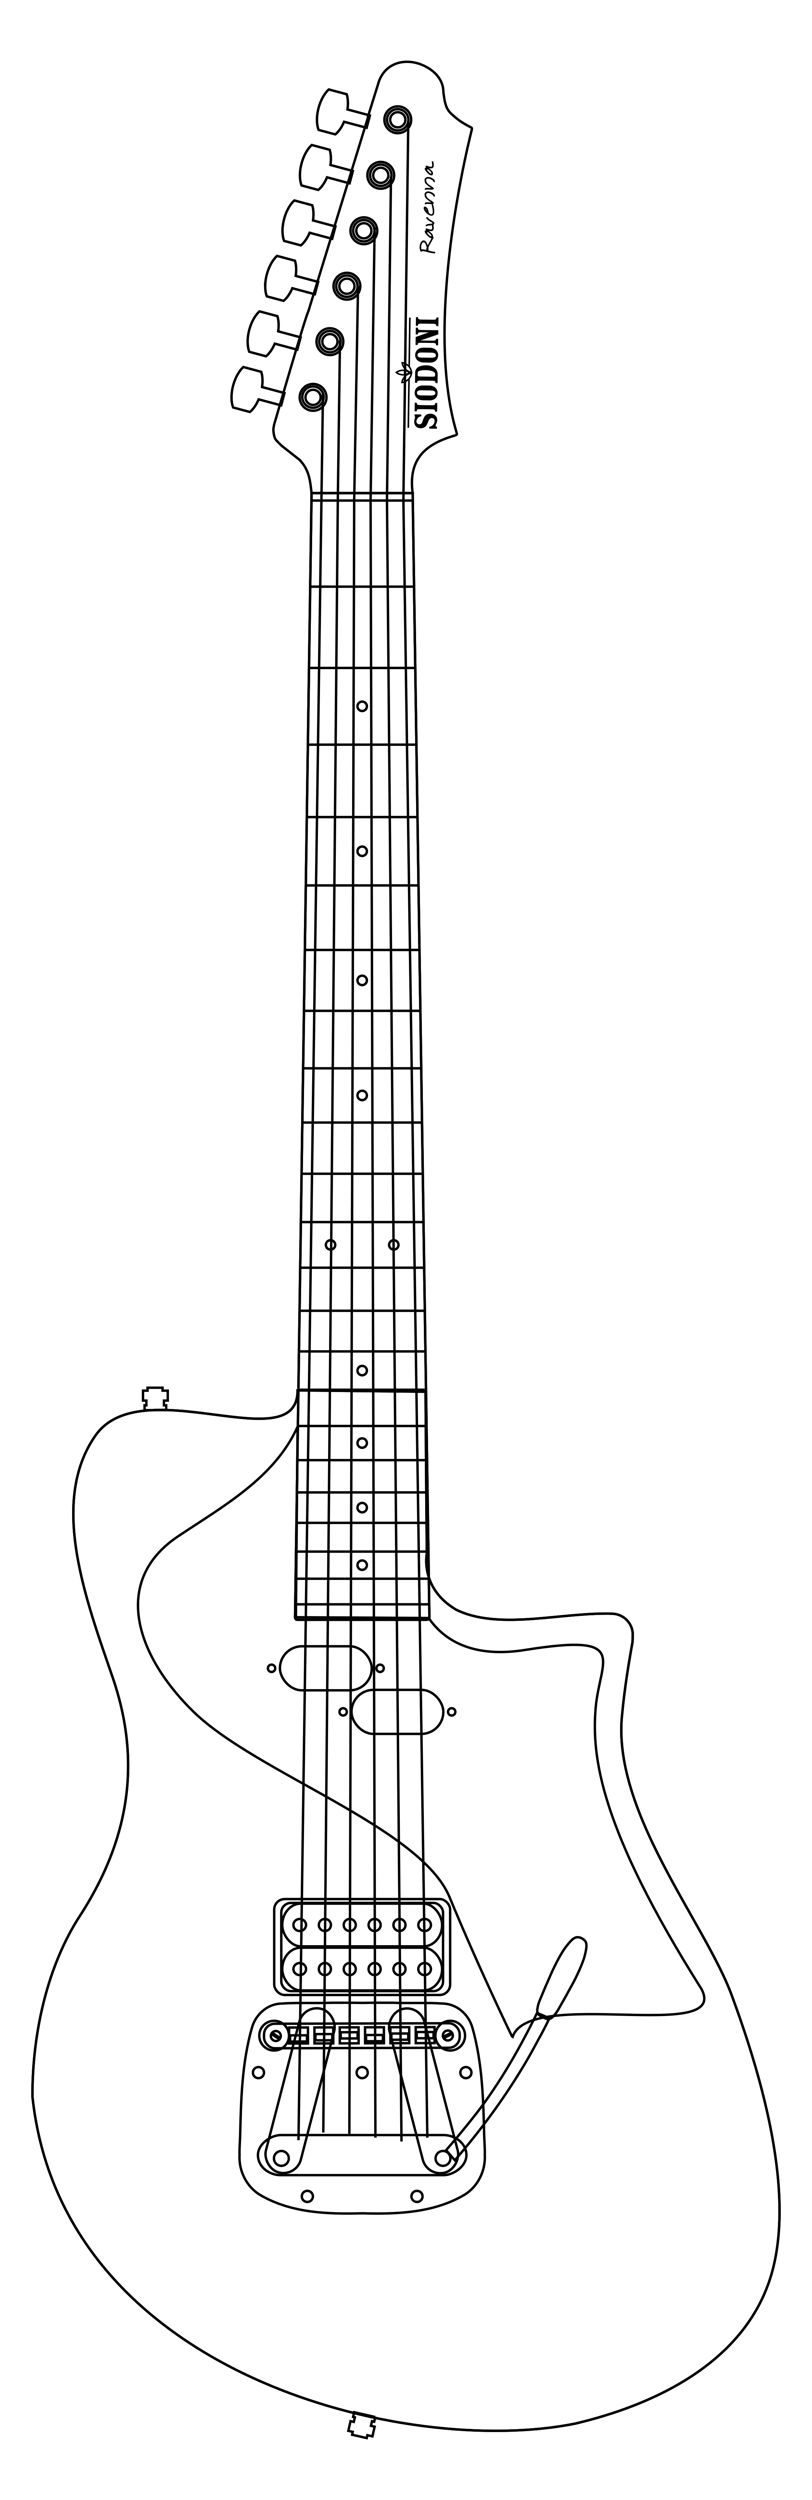 <?xml version="1.0" encoding="UTF-8" standalone="no"?>
<svg
   width="130"
   height="400"
   viewBox="0 0 130 400"
   fill="none"
   version="1.1"
   id="svg33"
   sodipodi:docname="ravenna-light-theme.svg"
   inkscape:version="1.3.1 (91b66b0783, 2023-11-16)"
   xmlns:inkscape="http://www.inkscape.org/namespaces/inkscape"
   xmlns:sodipodi="http://sodipodi.sourceforge.net/DTD/sodipodi-0.dtd"
   xmlns="http://www.w3.org/2000/svg"
   xmlns:svg="http://www.w3.org/2000/svg">
  <sodipodi:namedview
     id="namedview33"
     pagecolor="#ffffff"
     bordercolor="#cccccc"
     borderopacity="1"
     inkscape:showpageshadow="0"
     inkscape:pageopacity="1"
     inkscape:pagecheckerboard="0"
     inkscape:deskcolor="#d1d1d1"
     inkscape:zoom="20.849952"
     inkscape:cx="73.669235"
     inkscape:cy="36.474904"
     inkscape:window-width="1920"
     inkscape:window-height="974"
     inkscape:window-x="-11"
     inkscape:window-y="-11"
     inkscape:window-maximized="1"
     inkscape:current-layer="svg33" />
  <defs
     id="defs33">
    <clipPath
       id="clip0_418_204">
      <rect
         width="400"
         height="126"
         fill="#ffffff"
         transform="rotate(-90,200.483,200.483)"
         id="rect33"
         x="0"
         y="0" />
    </clipPath>
  </defs>
  <path
     sodipodi:nodetypes="ccscccccccccccccc"
     inkscape:connector-curvature="0"
     id="path9712-6-9-9-7-1"
     d="m 5.194,335.446 c 4.726,44.517 59.864,57.833 87.038,52.285 15.494,-3.708 28.298,-11.582 31.586,-25.016 3.289,-13.434 -2.35,-31.749 -6.661,-43.458 -4.311,-11.709 -19.345,-29.572 -17.54,-45.12 0.381,-4.013 0.985,-7.734 1.647,-11.403 0,0 0.037,-0.855 0.04,-1.187 0,-1.857 -1.505,-3.362 -3.362,-3.362 -0.506,-0.037 -1.248,-0.021 -1.248,-0.021 -7.947,0.071 -17.097,2.549 -23.629,-0.601 -5.91,-3.458 -4.73,-9.008 -4.73,-9.008 -0.09,-8.859 -0.205,-25.892 -0.205,-25.892 l -20.487,-0.211 c 0,11.261 -24.976,-3.366 -32.379,7.252 -7.404,10.618 -1.501,26.255 2.755,38.618 4.256,12.363 3.415,24.907 -5.268,38.269 -5.02,7.725 -7.599,18.391 -7.557,28.856 z"
     style="fill:none;fill-opacity:1;stroke:#000000;stroke-width:0.387;stroke-linecap:butt;stroke-linejoin:miter;stroke-miterlimit:4;stroke-dasharray:none;stroke-dashoffset:0;stroke-opacity:1;paint-order:stroke markers fill" />
  <path
     sodipodi:nodetypes="ccscccccccccccccc"
     inkscape:connector-curvature="0"
     id="path9712-6-9-9-7-1-3"
     d="m 5.194,335.446 c 4.726,44.517 59.864,57.833 87.038,52.285 15.494,-3.708 28.298,-11.582 31.586,-25.016 3.289,-13.434 -2.35,-31.749 -6.661,-43.458 -4.311,-11.709 -19.345,-29.572 -17.54,-45.12 0.381,-4.013 0.985,-7.734 1.647,-11.403 0,0 0.037,-0.855 0.04,-1.187 0,-1.857 -1.505,-3.362 -3.362,-3.362 -0.506,-0.037 -1.248,-0.021 -1.248,-0.021 -7.947,0.071 -17.097,2.549 -23.629,-0.601 -5.91,-3.458 -4.73,-9.008 -4.73,-9.008 -0.09,-8.859 -0.205,-25.892 -0.205,-25.892 l -20.487,-0.211 c 0,11.261 -24.976,-3.366 -32.379,7.252 -7.404,10.618 -1.501,26.255 2.755,38.618 4.256,12.363 3.415,24.907 -5.268,38.269 -5.02,7.725 -7.599,18.391 -7.557,28.856 z"
     style="fill:none;fill-opacity:1;stroke:#000000;stroke-width:0.387;stroke-linecap:butt;stroke-linejoin:miter;stroke-miterlimit:4;stroke-dasharray:none;stroke-dashoffset:0;stroke-opacity:1;paint-order:stroke markers fill" />
  <path
     sodipodi:nodetypes="ccszcczsscc"
     inkscape:connector-curvature="0"
     id="path9671-2-7-3-9-0"
     d="m 47.643,228.245 c -3.654,8.235 -12.109,12.846 -19.18,17.589 -10.621,7.146 -6.699,19.056 2.539,28.055 10.039,9.778 36.344,18.466 40.968,29.638 4.624,11.172 10.023,22.406 10.079,22.422 2.576,-8.105 34.804,1.034 30.27,-7.692 -16.263,-25.78 -17.609,-37.193 -16.958,-44.972 0.65,-7.779 5.675,-12.009 -11.285,-9.305 -7.983,1.273 -12.791,-1.239 -15.442,-5.108 l -21.259,-0.123 z"
     style="fill:none;stroke:#000000;stroke-width:0.387;stroke-linecap:butt;stroke-linejoin:miter;stroke-miterlimit:4;stroke-dasharray:none;stroke-opacity:1" />
  <path
     inkscape:export-ydpi="90"
     inkscape:export-xdpi="90"
     inkscape:export-filename="D:\Luthieria\Desenhos\GuitarraFenderJazzmaster.png"
     id="path5096-6-8-9-9-2-4"
     d="m 60.08,386.708 -0.172,0.755 -0.353,-0.081 -0.168,0.737 0.595,0.136 -0.353,1.547 -0.81,-0.185 -0.105,0.46 -2.344,-0.535 0.105,-0.46 -0.707,-0.161 0.353,-1.547 0.526,0.12 0.168,-0.737 -0.284,-0.065 0.172,-0.755 3.377,0.774 z"
     style="color:#000000;display:inline;overflow:visible;visibility:visible;fill:none;fill-opacity:1;fill-rule:nonzero;stroke:#000000;stroke-width:0.387;stroke-linecap:butt;stroke-linejoin:miter;stroke-miterlimit:4;stroke-dasharray:none;stroke-dashoffset:0;stroke-opacity:1;marker:none;enable-background:accumulate"
     inkscape:connector-curvature="0" />
  <path
     id="rect6869-88-0-4-0-2"
     d="m 50.746,19.3 c 0.005,0.208 0.019,0.408 0.044,0.597 0.043,0.332 0.113,0.634 0.217,0.889 l 0.632,0.169 1.41,0.378 0.632,0.169 c 0.218,-0.169 0.429,-0.396 0.632,-0.661 0.287,-0.376 0.554,-0.835 0.777,-1.359 l 3.607,0.967 0.529,-1.975 -3.591,-0.962 c 0.087,-0.617 0.093,-1.198 0.027,-1.706 -0.034,-0.264 -0.084,-0.511 -0.158,-0.728 l -0.632,-0.169 -1.601,-0.429 -0.632,-0.169 c -0.172,0.151 -0.339,0.339 -0.5,0.551 -0.464,0.607 -0.874,1.43 -1.132,2.394 -0.194,0.723 -0.274,1.421 -0.261,2.045 z"
     style="display:inline;overflow:visible;visibility:visible;fill:none;fill-opacity:1;fill-rule:nonzero;stroke:#000000;stroke-width:0.387;stroke-miterlimit:4;stroke-dasharray:none;stroke-opacity:1;marker:none;enable-background:accumulate"
     inkscape:connector-curvature="0" />
  <path
     id="rect6869-88-0-9-4-2-9"
     d="m 48.019,28.186 c 0.005,0.208 0.019,0.407 0.044,0.597 0.043,0.332 0.113,0.634 0.217,0.889 l 0.632,0.169 1.41,0.378 0.632,0.169 c 0.218,-0.169 0.429,-0.396 0.632,-0.661 0.287,-0.376 0.554,-0.835 0.776,-1.359 l 3.608,0.967 0.529,-1.975 -3.591,-0.962 c 0.087,-0.617 0.093,-1.198 0.027,-1.706 -0.034,-0.264 -0.084,-0.511 -0.158,-0.728 l -0.632,-0.169 -1.601,-0.429 -0.632,-0.169 c -0.172,0.151 -0.339,0.339 -0.5,0.551 -0.464,0.607 -0.874,1.43 -1.132,2.394 -0.194,0.723 -0.274,1.421 -0.261,2.045 z"
     style="display:inline;overflow:visible;visibility:visible;fill:none;fill-opacity:1;fill-rule:nonzero;stroke:#000000;stroke-width:0.387;stroke-miterlimit:4;stroke-dasharray:none;stroke-opacity:1;marker:none;enable-background:accumulate"
     inkscape:connector-curvature="0" />
  <path
     id="rect6869-88-0-9-0-6-3-5"
     d="m 45.229,37.059 c 0.005,0.208 0.019,0.407 0.044,0.597 0.043,0.332 0.113,0.634 0.217,0.889 l 0.632,0.169 1.41,0.378 0.632,0.169 c 0.218,-0.168 0.429,-0.396 0.632,-0.661 0.287,-0.376 0.554,-0.835 0.776,-1.359 l 3.607,0.967 0.529,-1.975 -3.591,-0.962 c 0.087,-0.617 0.093,-1.198 0.027,-1.706 -0.034,-0.264 -0.084,-0.51 -0.158,-0.727 l -0.632,-0.169 -1.6,-0.429 -0.632,-0.169 c -0.172,0.151 -0.339,0.34 -0.5,0.551 -0.464,0.607 -0.874,1.43 -1.132,2.394 -0.194,0.723 -0.274,1.421 -0.261,2.045 z"
     style="display:inline;overflow:visible;visibility:visible;fill:none;fill-opacity:1;fill-rule:nonzero;stroke:#000000;stroke-width:0.387;stroke-miterlimit:4;stroke-dasharray:none;stroke-opacity:1;marker:none;enable-background:accumulate"
     inkscape:connector-curvature="0" />
  <path
     id="rect6869-88-0-9-0-0-0-7-2"
     d="m 42.46,45.931 c 0.005,0.208 0.019,0.407 0.044,0.597 0.043,0.332 0.112,0.634 0.217,0.889 l 0.632,0.169 1.41,0.378 0.632,0.169 c 0.218,-0.169 0.429,-0.396 0.632,-0.661 0.287,-0.376 0.554,-0.835 0.776,-1.359 l 3.607,0.967 0.529,-1.975 -3.591,-0.962 c 0.087,-0.617 0.093,-1.198 0.027,-1.706 -0.034,-0.264 -0.084,-0.511 -0.158,-0.728 L 46.587,41.54 44.986,41.111 44.354,40.942 c -0.172,0.151 -0.339,0.339 -0.5,0.551 -0.464,0.607 -0.874,1.43 -1.132,2.394 -0.194,0.723 -0.275,1.421 -0.261,2.045 z"
     style="display:inline;overflow:visible;visibility:visible;fill:none;fill-opacity:1;fill-rule:nonzero;stroke:#000000;stroke-width:0.387;stroke-miterlimit:4;stroke-dasharray:none;stroke-opacity:1;marker:none;enable-background:accumulate"
     inkscape:connector-curvature="0" />
  <path
     id="rect6869-88-0-9-0-0-4-7-5-5"
     d="m 39.65,54.801 c 0.005,0.208 0.02,0.408 0.044,0.597 0.043,0.332 0.112,0.634 0.217,0.889 l 0.632,0.169 1.41,0.378 0.632,0.169 c 0.218,-0.169 0.429,-0.396 0.632,-0.661 0.287,-0.376 0.554,-0.835 0.776,-1.359 l 3.607,0.967 0.529,-1.975 -3.591,-0.962 c 0.087,-0.617 0.093,-1.198 0.027,-1.706 -0.034,-0.264 -0.084,-0.51 -0.158,-0.727 l -0.632,-0.169 -1.601,-0.429 -0.632,-0.169 c -0.172,0.151 -0.339,0.34 -0.5,0.551 -0.464,0.607 -0.874,1.43 -1.132,2.394 -0.194,0.723 -0.274,1.421 -0.261,2.045 z"
     style="display:inline;overflow:visible;visibility:visible;fill:none;fill-opacity:1;fill-rule:nonzero;stroke:#000000;stroke-width:0.387;stroke-miterlimit:4;stroke-dasharray:none;stroke-opacity:1;marker:none;enable-background:accumulate"
     inkscape:connector-curvature="0" />
  <path
     id="rect6869-88-0-9-0-0-4-8-4-9-5"
     d="m 37.069,63.712 c 0.005,0.208 0.019,0.407 0.044,0.597 0.043,0.332 0.112,0.634 0.217,0.889 l 0.632,0.169 1.41,0.378 0.632,0.169 c 0.218,-0.169 0.429,-0.396 0.632,-0.661 0.287,-0.376 0.554,-0.835 0.776,-1.359 l 3.607,0.967 0.529,-1.975 -3.591,-0.962 c 0.087,-0.617 0.093,-1.198 0.027,-1.706 -0.034,-0.264 -0.085,-0.511 -0.158,-0.728 l -0.632,-0.169 -1.6,-0.429 -0.632,-0.169 c -0.172,0.151 -0.339,0.339 -0.501,0.551 -0.464,0.607 -0.874,1.43 -1.132,2.394 -0.194,0.723 -0.274,1.421 -0.261,2.045 z"
     style="display:inline;overflow:visible;visibility:visible;fill:none;fill-opacity:1;fill-rule:nonzero;stroke:#000000;stroke-width:0.387;stroke-miterlimit:4;stroke-dasharray:none;stroke-opacity:1;marker:none;enable-background:accumulate"
     inkscape:connector-curvature="0" />
  <path
     style="fill:none;fill-opacity:1;fill-rule:nonzero;stroke:#000000;stroke-width:0.387;stroke-linecap:butt;stroke-linejoin:miter;stroke-miterlimit:6.024;stroke-dasharray:none;stroke-opacity:1"
     d="m 43.771,68.587 c -0.025,0.683 0.165,1.512 0.412,1.797 0.34,0.39 0.873,0.893 0.873,0.893 0,0.005 0,0.01 0.004,0.015 l 2.915,2.289 -0.005,0.007 c 1.599,1.651 1.69,3.489 1.914,5.314 h 16.184 c -0.776,-5.715 2.367,-7.925 6.656,-9.195 0.48,-0.147 0.479,-0.149 0.33,-0.657 -3.62,-12.299 -1.254,-29.884 0.708,-40.176 0.814,-4.269 1.558,-7.283 1.777,-8.144 0.034,-0.262 0.017,-0.261 -0.196,-0.384 -1.364,-0.697 -2.054,-1.158 -3.245,-2.29 -0.843,-0.861 -0.943,-2.143 -1.109,-3.266 0.004,-2.53 -2.159,-4.039 -4,-4.622 C 66.561,10.034 66.114,9.944 65.663,9.906 l -0.183,-0.013 c -0.119,-0.006 -0.237,-0.009 -0.356,-0.008 h -0.004 c -1.778,0.015 -3.531,0.869 -4.383,2.939 -0.006,0.004 -0.012,0.009 -0.014,0.017 l -0.052,0.167 -1.616,5.183 -0.12,0.388 0.04,0.014 -9.62,31.251 c -0.457,0.803 -5.473,18.112 -5.473,18.112 z"
     id="path72-7-5-6-2-4-5-3-5-0-3-0-9-7-0-4-7-2-3"
     inkscape:connector-curvature="0"
     sodipodi:nodetypes="ccccccccccccccccccccccccccccc" />
  <path
     d="m 50.11,61.827 c 0.944,0 1.709,0.765 1.709,1.709 0,0.943 -0.765,1.709 -1.709,1.709 -0.944,0 -1.709,-0.765 -1.709,-1.709 0,-0.944 0.765,-1.709 1.709,-1.709 z m 2.713,-5.457 c 0.944,0 1.709,-0.765 1.709,-1.709 0,-0.944 -0.765,-1.709 -1.709,-1.709 -0.944,0 -1.709,0.765 -1.709,1.709 0,0.943 0.765,1.709 1.709,1.709 z m 2.713,-8.874 c 0.944,0 1.709,-0.765 1.709,-1.709 0,-0.944 -0.765,-1.709 -1.709,-1.709 -0.944,0 -1.709,0.765 -1.709,1.709 0,0.944 0.765,1.709 1.709,1.709 z m 2.713,-8.874 c 0.944,0 1.709,-0.765 1.709,-1.709 0,-0.944 -0.765,-1.709 -1.709,-1.709 -0.944,0 -1.708,0.765 -1.708,1.709 0,0.944 0.765,1.709 1.708,1.709 z m 2.713,-8.874 c 0.944,0 1.709,-0.765 1.709,-1.709 0,-0.944 -0.765,-1.709 -1.709,-1.709 -0.944,0 -1.709,0.765 -1.709,1.709 0,0.944 0.765,1.709 1.709,1.709 z m 2.713,-8.874 c 0.944,0 1.709,-0.765 1.709,-1.709 0,-0.944 -0.765,-1.709 -1.709,-1.709 -0.944,0 -1.709,0.765 -1.709,1.709 0,0.944 0.765,1.709 1.709,1.709 z"
     style="fill:none;stroke:#000000;stroke-width:0.387;stroke-linecap:butt;stroke-linejoin:bevel;stroke-miterlimit:6.024;stroke-dasharray:none;stroke-opacity:1"
     id="path5892-7-6-3-4-36-7-9-7-4-1-6-4-7-8-0-7-9-8-0"
     inkscape:connector-curvature="0"
     sodipodi:nodetypes="ssssssssssssssssssssssssssssss" />
  <rect
     style="fill:none;fill-opacity:1;stroke:#000000;stroke-width:0.387;stroke-linecap:butt;stroke-linejoin:miter;stroke-miterlimit:6.024;stroke-dasharray:none;stroke-dashoffset:0;stroke-opacity:1;paint-order:stroke markers fill"
     id="rect1334-9-9-0-2-1-8-2-7-1"
     width="5.782"
     height="27.045"
     x="15.426"
     y="327.306"
     ry="2.891"
     transform="matrix(-0.968,0.251,0.251,0.968,0,0)" />
  <rect
     style="fill:none;fill-opacity:1;stroke:#000000;stroke-width:0.387;stroke-linecap:butt;stroke-linejoin:miter;stroke-miterlimit:6.024;stroke-dasharray:none;stroke-dashoffset:0;stroke-opacity:1;paint-order:stroke markers fill"
     id="rect1334-8-6-6-9-4-6-3-4"
     width="5.782"
     height="27.045"
     x="127.672"
     y="298.163"
     ry="2.891"
     transform="rotate(14.555)" />
  <path
     sodipodi:nodetypes="ccccccccccccccccccccccccccccccccccccccccccccccccccccccccccccc"
     id="path1454-6-5-5-4-5-7-5-9-6-8"
     d="m 60.255,354.152 c 4.868,0.012 9.825,-0.483 14.075,-2.983 2.175,-1.323 3.407,-3.821 3.287,-6.346 0.024,-0.989 -0.05,-1.977 -0.095,-2.965 -0.138,-5.841 -0.278,-11.775 -1.89,-17.43 -0.59,-2.111 -2.436,-3.776 -4.659,-3.867 -2.698,-0.187 -5.409,-0.029 -8.113,-0.132 -1.625,-0.009 -3.25,-0.008 -4.875,0.022 -1.626,-0.029 -3.253,-0.031 -4.88,-0.022 -2.704,0.103 -5.415,-0.055 -8.113,0.132 -2.223,0.091 -4.069,1.756 -4.659,3.867 -1.612,5.655 -1.752,11.589 -1.89,17.43 -0.045,0.988 -0.12,1.976 -0.095,2.965 -0.12,2.524 1.111,5.023 3.287,6.346 4.914,2.89 10.773,3.1 16.347,2.946 0.753,0.021 1.511,0.035 2.272,0.037 z m 6.505,-1.854 c -0.491,10e-6 -0.889,-0.398 -0.889,-0.889 0,-0.491 0.398,-0.889 0.889,-0.889 0.491,-10e-6 0.889,0.398 0.889,0.889 0,0.491 -0.398,0.889 -0.889,0.889 z m -17.553,0 c -0.491,10e-6 -0.889,-0.398 -0.889,-0.889 0,-0.491 0.398,-0.889 0.889,-0.889 0.491,1e-5 0.889,0.398 0.889,0.889 0,0.491 -0.398,0.889 -0.889,0.889 z m 21.714,-5.778 c -0.656,-10e-6 -1.188,-0.532 -1.188,-1.188 0,-0.656 0.532,-1.188 1.188,-1.188 0.656,2e-5 1.188,0.532 1.188,1.188 0,0.656 -0.532,1.188 -1.188,1.188 z m -25.875,0 c -0.656,-10e-6 -1.188,-0.532 -1.188,-1.188 3.8e-5,-0.656 0.532,-1.188 1.188,-1.188 0.656,3e-5 1.188,0.532 1.188,1.188 0,0.656 -0.532,1.188 -1.188,1.188 z m 29.543,-14.025 c -0.491,10e-6 -0.889,-0.398 -0.889,-0.889 0,-0.491 0.398,-0.889 0.889,-0.889 0.491,-10e-6 0.889,0.398 0.889,0.889 0,0.491 -0.398,0.889 -0.889,0.889 z m -16.605,0 c -0.491,-2e-5 -0.889,-0.398 -0.889,-0.889 0,-0.491 0.398,-0.889 0.889,-0.889 0.491,-10e-6 0.889,0.398 0.889,0.889 0,0.491 -0.398,0.889 -0.889,0.889 z m -16.605,0 c -0.491,10e-6 -0.889,-0.398 -0.889,-0.889 0,-0.491 0.398,-0.889 0.889,-0.889 0.491,-10e-6 0.889,0.398 0.889,0.889 0,0.491 -0.398,0.889 -0.889,0.889 z M 72.079,328.071 c -1.313,3e-5 -2.378,-1.065 -2.378,-2.378 0,-1.313 1.065,-2.378 2.378,-2.378 1.313,0 2.378,1.065 2.378,2.378 0,1.313 -1.065,2.378 -2.378,2.378 z m -28.191,0 c -1.313,0 -2.378,-1.065 -2.378,-2.378 0,-1.313 1.065,-2.378 2.378,-2.378 1.313,0 2.378,1.065 2.378,2.378 0,1.313 -1.065,2.378 -2.378,2.378 z"
     style="fill:none;fill-opacity:1;stroke:#000000;stroke-width:0.387;stroke-linecap:butt;stroke-linejoin:miter;stroke-miterlimit:6.024;stroke-dasharray:none;stroke-opacity:1"
     inkscape:connector-curvature="0" />
  <rect
     style="color:#000000;clip-rule:nonzero;display:inline;overflow:visible;visibility:visible;isolation:auto;mix-blend-mode:normal;color-interpolation:sRGB;color-interpolation-filters:linearRGB;solid-color:#000000;solid-opacity:1;fill:none;fill-opacity:1;fill-rule:nonzero;stroke:#000000;stroke-width:0.387;stroke-linecap:butt;stroke-linejoin:miter;stroke-miterlimit:6.024;stroke-dasharray:none;stroke-dashoffset:0;stroke-opacity:1;marker:none;color-rendering:auto;image-rendering:auto;shape-rendering:auto;text-rendering:auto;enable-background:accumulate"
     id="rect9628-3-2-0-2-2-4-7-8-1-03-0-1-7"
     width="28.167"
     height="15.345"
     x="43.9"
     y="303.839"
     rx="1.678"
     ry="1.678" />
  <rect
     ry="1.543"
     rx="1.543"
     y="304.456"
     x="45.033"
     height="14.11"
     width="25.901"
     id="rect9628-3-2-0-2-2-7-9-1-1-5-9-5"
     style="color:#000000;clip-rule:nonzero;display:inline;overflow:visible;visibility:visible;isolation:auto;mix-blend-mode:normal;color-interpolation:sRGB;color-interpolation-filters:linearRGB;solid-color:#000000;solid-opacity:1;fill:none;fill-opacity:1;fill-rule:nonzero;stroke:#000000;stroke-width:0.387;stroke-linecap:butt;stroke-linejoin:miter;stroke-miterlimit:6.024;stroke-dasharray:none;stroke-dashoffset:0;stroke-opacity:1;marker:none;color-rendering:auto;image-rendering:auto;shape-rendering:auto;text-rendering:auto;enable-background:accumulate" />
  <rect
     ry="3.421"
     rx="2.992"
     y="304.564"
     x="45.187"
     height="6.843"
     width="25.592"
     id="rect9628-7-4-0-9-9-7-7-6-2-0-5-3-1"
     style="color:#000000;clip-rule:nonzero;display:inline;overflow:visible;visibility:visible;isolation:auto;mix-blend-mode:normal;color-interpolation:sRGB;color-interpolation-filters:linearRGB;solid-color:#000000;solid-opacity:1;fill:none;fill-opacity:1;fill-rule:nonzero;stroke:#000000;stroke-width:0.387;stroke-linecap:butt;stroke-linejoin:miter;stroke-miterlimit:6.024;stroke-dasharray:none;stroke-dashoffset:0;stroke-opacity:1;marker:none;color-rendering:auto;image-rendering:auto;shape-rendering:auto;text-rendering:auto;enable-background:accumulate" />
  <rect
     ry="3.421"
     rx="2.992"
     y="311.616"
     x="45.187"
     height="6.843"
     width="25.592"
     id="rect9628-7-2-1-9-2-6-7-8-0-0-6-8-1-5"
     style="color:#000000;clip-rule:nonzero;display:inline;overflow:visible;visibility:visible;isolation:auto;mix-blend-mode:normal;color-interpolation:sRGB;color-interpolation-filters:linearRGB;solid-color:#000000;solid-opacity:1;fill:none;fill-opacity:1;fill-rule:nonzero;stroke:#000000;stroke-width:0.387;stroke-linecap:butt;stroke-linejoin:miter;stroke-miterlimit:6.024;stroke-dasharray:none;stroke-dashoffset:0;stroke-opacity:1;marker:none;color-rendering:auto;image-rendering:auto;shape-rendering:auto;text-rendering:auto;enable-background:accumulate" />
  <circle
     style="color:#000000;clip-rule:nonzero;display:inline;overflow:visible;visibility:visible;isolation:auto;mix-blend-mode:normal;color-interpolation:sRGB;color-interpolation-filters:linearRGB;solid-color:#000000;solid-opacity:1;fill:none;fill-opacity:1;fill-rule:nonzero;stroke:#000000;stroke-width:0.387;stroke-linecap:butt;stroke-linejoin:miter;stroke-miterlimit:6.024;stroke-dasharray:none;stroke-dashoffset:0;stroke-opacity:1;marker:none;color-rendering:auto;image-rendering:auto;shape-rendering:auto;text-rendering:auto;enable-background:accumulate"
     id="path9662-8-6-8-1-5-7-1-1-8-2-1-4-1"
     cx="52.012"
     cy="307.985"
     r="0.966" />
  <circle
     style="color:#000000;clip-rule:nonzero;display:inline;overflow:visible;visibility:visible;isolation:auto;mix-blend-mode:normal;color-interpolation:sRGB;color-interpolation-filters:linearRGB;solid-color:#000000;solid-opacity:1;fill:none;fill-opacity:1;fill-rule:nonzero;stroke:#000000;stroke-width:0.387;stroke-linecap:butt;stroke-linejoin:miter;stroke-miterlimit:6.024;stroke-dasharray:none;stroke-dashoffset:0;stroke-opacity:1;marker:none;color-rendering:auto;image-rendering:auto;shape-rendering:auto;text-rendering:auto;enable-background:accumulate"
     id="path9662-2-8-0-4-3-5-1-0-7-0-7-7-4"
     cx="55.993"
     cy="307.985"
     r="0.966" />
  <circle
     style="color:#000000;clip-rule:nonzero;display:inline;overflow:visible;visibility:visible;isolation:auto;mix-blend-mode:normal;color-interpolation:sRGB;color-interpolation-filters:linearRGB;solid-color:#000000;solid-opacity:1;fill:none;fill-opacity:1;fill-rule:nonzero;stroke:#000000;stroke-width:0.387;stroke-linecap:butt;stroke-linejoin:miter;stroke-miterlimit:6.024;stroke-dasharray:none;stroke-dashoffset:0;stroke-opacity:1;marker:none;color-rendering:auto;image-rendering:auto;shape-rendering:auto;text-rendering:auto;enable-background:accumulate"
     id="path9662-4-7-1-8-8-1-8-4-4-6-0-8-6"
     cx="59.974"
     cy="307.985"
     r="0.966" />
  <circle
     style="color:#000000;clip-rule:nonzero;display:inline;overflow:visible;visibility:visible;isolation:auto;mix-blend-mode:normal;color-interpolation:sRGB;color-interpolation-filters:linearRGB;solid-color:#000000;solid-opacity:1;fill:none;fill-opacity:1;fill-rule:nonzero;stroke:#000000;stroke-width:0.387;stroke-linecap:butt;stroke-linejoin:miter;stroke-miterlimit:6.024;stroke-dasharray:none;stroke-dashoffset:0;stroke-opacity:1;marker:none;color-rendering:auto;image-rendering:auto;shape-rendering:auto;text-rendering:auto;enable-background:accumulate"
     id="path9662-0-8-3-2-6-3-0-8-9-1-6-4-0"
     cx="63.955"
     cy="307.985"
     r="0.966" />
  <ellipse
     style="color:#000000;clip-rule:nonzero;display:inline;overflow:visible;visibility:visible;isolation:auto;mix-blend-mode:normal;color-interpolation:sRGB;color-interpolation-filters:linearRGB;solid-color:#000000;solid-opacity:1;fill:none;fill-opacity:1;fill-rule:nonzero;stroke:#000000;stroke-width:0.387;stroke-linecap:butt;stroke-linejoin:miter;stroke-miterlimit:6.024;stroke-dasharray:none;stroke-dashoffset:0;stroke-opacity:1;marker:none;color-rendering:auto;image-rendering:auto;shape-rendering:auto;text-rendering:auto;enable-background:accumulate"
     id="path9662-1-8-3-7-2-5-7-2-5-0-5-9"
     cx="47.986"
     cy="307.985"
     rx="1.011"
     ry="0.966" />
  <ellipse
     style="color:#000000;clip-rule:nonzero;display:inline;overflow:visible;visibility:visible;isolation:auto;mix-blend-mode:normal;color-interpolation:sRGB;color-interpolation-filters:linearRGB;solid-color:#000000;solid-opacity:1;fill:none;fill-opacity:1;fill-rule:nonzero;stroke:#000000;stroke-width:0.387;stroke-linecap:butt;stroke-linejoin:miter;stroke-miterlimit:6.024;stroke-dasharray:none;stroke-dashoffset:0;stroke-opacity:1;marker:none;color-rendering:auto;image-rendering:auto;shape-rendering:auto;text-rendering:auto;enable-background:accumulate"
     id="path9662-81-5-8-2-36-9-5-0-4-5-4-0-3"
     cx="67.981"
     cy="307.985"
     rx="1.011"
     ry="0.966" />
  <circle
     style="color:#000000;clip-rule:nonzero;display:inline;overflow:visible;visibility:visible;isolation:auto;mix-blend-mode:normal;color-interpolation:sRGB;color-interpolation-filters:linearRGB;solid-color:#000000;solid-opacity:1;fill:none;fill-opacity:1;fill-rule:nonzero;stroke:#000000;stroke-width:0.387;stroke-linecap:butt;stroke-linejoin:miter;stroke-miterlimit:6.024;stroke-dasharray:none;stroke-dashoffset:0;stroke-opacity:1;marker:none;color-rendering:auto;image-rendering:auto;shape-rendering:auto;text-rendering:auto;enable-background:accumulate"
     id="path9662-8-6-8-1-7-2-0-7-6-5-7-3-6-5"
     cx="52.012"
     cy="315.037"
     r="0.966" />
  <circle
     style="color:#000000;clip-rule:nonzero;display:inline;overflow:visible;visibility:visible;isolation:auto;mix-blend-mode:normal;color-interpolation:sRGB;color-interpolation-filters:linearRGB;solid-color:#000000;solid-opacity:1;fill:none;fill-opacity:1;fill-rule:nonzero;stroke:#000000;stroke-width:0.387;stroke-linecap:butt;stroke-linejoin:miter;stroke-miterlimit:6.024;stroke-dasharray:none;stroke-dashoffset:0;stroke-opacity:1;marker:none;color-rendering:auto;image-rendering:auto;shape-rendering:auto;text-rendering:auto;enable-background:accumulate"
     id="path9662-2-8-0-4-8-6-0-7-2-9-6-0-1-2"
     cx="55.993"
     cy="315.037"
     r="0.966" />
  <circle
     style="color:#000000;clip-rule:nonzero;display:inline;overflow:visible;visibility:visible;isolation:auto;mix-blend-mode:normal;color-interpolation:sRGB;color-interpolation-filters:linearRGB;solid-color:#000000;solid-opacity:1;fill:none;fill-opacity:1;fill-rule:nonzero;stroke:#000000;stroke-width:0.387;stroke-linecap:butt;stroke-linejoin:miter;stroke-miterlimit:6.024;stroke-dasharray:none;stroke-dashoffset:0;stroke-opacity:1;marker:none;color-rendering:auto;image-rendering:auto;shape-rendering:auto;text-rendering:auto;enable-background:accumulate"
     id="path9662-4-7-1-8-3-9-0-3-4-1-5-2-0-6"
     cx="59.974"
     cy="315.037"
     r="0.966" />
  <circle
     style="color:#000000;clip-rule:nonzero;display:inline;overflow:visible;visibility:visible;isolation:auto;mix-blend-mode:normal;color-interpolation:sRGB;color-interpolation-filters:linearRGB;solid-color:#000000;solid-opacity:1;fill:none;fill-opacity:1;fill-rule:nonzero;stroke:#000000;stroke-width:0.387;stroke-linecap:butt;stroke-linejoin:miter;stroke-miterlimit:6.024;stroke-dasharray:none;stroke-dashoffset:0;stroke-opacity:1;marker:none;color-rendering:auto;image-rendering:auto;shape-rendering:auto;text-rendering:auto;enable-background:accumulate"
     id="path9662-0-8-3-2-7-3-8-9-7-2-6-9-6-7"
     cx="63.955"
     cy="315.037"
     r="0.966" />
  <ellipse
     style="color:#000000;clip-rule:nonzero;display:inline;overflow:visible;visibility:visible;isolation:auto;mix-blend-mode:normal;color-interpolation:sRGB;color-interpolation-filters:linearRGB;solid-color:#000000;solid-opacity:1;fill:none;fill-opacity:1;fill-rule:nonzero;stroke:#000000;stroke-width:0.387;stroke-linecap:butt;stroke-linejoin:miter;stroke-miterlimit:6.024;stroke-dasharray:none;stroke-dashoffset:0;stroke-opacity:1;marker:none;color-rendering:auto;image-rendering:auto;shape-rendering:auto;text-rendering:auto;enable-background:accumulate"
     id="path9662-1-8-3-1-0-7-9-9-8-9-6-3-2"
     cx="47.986"
     cy="315.037"
     rx="1.011"
     ry="0.966" />
  <ellipse
     style="color:#000000;clip-rule:nonzero;display:inline;overflow:visible;visibility:visible;isolation:auto;mix-blend-mode:normal;color-interpolation:sRGB;color-interpolation-filters:linearRGB;solid-color:#000000;solid-opacity:1;fill:none;fill-opacity:1;fill-rule:nonzero;stroke:#000000;stroke-width:0.387;stroke-linecap:butt;stroke-linejoin:miter;stroke-miterlimit:6.024;stroke-dasharray:none;stroke-dashoffset:0;stroke-opacity:1;marker:none;color-rendering:auto;image-rendering:auto;shape-rendering:auto;text-rendering:auto;enable-background:accumulate"
     id="path9662-81-5-8-2-3-8-5-0-3-9-3-0-2-2"
     cx="67.981"
     cy="315.037"
     rx="1.011"
     ry="0.966" />
  <path
     sodipodi:nodetypes="cccccccccc"
     inkscape:connector-curvature="0"
     id="path11056-7-4-5-1-9-4-9-0-3"
     d="m 47.24,258.673 2.32e-4,0.112 c 0,0.205 0.166,0.371 0.371,0.371 l 0.104,-0.004 h 20.286 l 0.351,-0.004 c 0.205,0 0.393,-0.166 0.393,-0.371 L 66.067,78.902 H 49.883 Z"
     style="fill:none;fill-opacity:1;stroke:#000000;stroke-width:0.387;stroke-linecap:butt;stroke-linejoin:miter;stroke-miterlimit:6.024;stroke-dasharray:none;stroke-dashoffset:0;stroke-opacity:1;paint-order:stroke markers fill" />
  <path
     sodipodi:nodetypes="cccccccccc"
     inkscape:connector-curvature="0"
     id="path11056-7-4-5-1-9-4-9-0-3-2"
     d="m 47.24,258.673 2.32e-4,0.112 c 0,0.205 0.166,0.371 0.371,0.371 l 0.104,-0.004 h 20.286 l 0.351,-0.004 c 0.205,0 0.393,-0.166 0.393,-0.371 L 66.067,78.902 H 49.883 Z"
     style="fill:none;fill-opacity:1;stroke:#000000;stroke-width:0.387;stroke-linecap:butt;stroke-linejoin:miter;stroke-miterlimit:6.024;stroke-dasharray:none;stroke-dashoffset:0;stroke-opacity:1;paint-order:stroke markers fill" />
  <path
     sodipodi:nodetypes="cc"
     inkscape:connector-curvature="0"
     id="path6764-3-8-0-7-4-7-3-6-3"
     style="fill:none;stroke:#000000;stroke-width:0.387;stroke-linecap:butt;stroke-linejoin:miter;stroke-miterlimit:6.024;stroke-dasharray:none;stroke-opacity:1"
     d="M 66.181,93.863 H 57.984" />
  <path
     sodipodi:nodetypes="cc"
     inkscape:connector-curvature="0"
     id="path6766-6-1-3-8-5-4-5-1-8"
     style="fill:none;stroke:#000000;stroke-width:0.387;stroke-linecap:butt;stroke-linejoin:miter;stroke-miterlimit:6.024;stroke-dasharray:none;stroke-opacity:1"
     d="M 66.386,106.867 H 57.984" />
  <path
     sodipodi:nodetypes="cc"
     inkscape:connector-curvature="0"
     id="path6768-0-4-4-9-4-4-4-5-7"
     style="fill:none;stroke:#000000;stroke-width:0.387;stroke-linecap:butt;stroke-linejoin:miter;stroke-miterlimit:6.024;stroke-dasharray:none;stroke-opacity:1"
     d="M 66.59,119.142 H 57.984" />
  <path
     sodipodi:nodetypes="cc"
     inkscape:connector-curvature="0"
     id="path6770-6-8-7-1-6-3-3-5-9"
     style="fill:none;stroke:#000000;stroke-width:0.387;stroke-linecap:butt;stroke-linejoin:miter;stroke-miterlimit:6.024;stroke-dasharray:none;stroke-opacity:1"
     d="M 66.795,130.728 H 57.984" />
  <path
     sodipodi:nodetypes="cc"
     inkscape:connector-curvature="0"
     id="path6772-2-0-0-5-6-0-6-4-6"
     style="fill:none;stroke:#000000;stroke-width:0.387;stroke-linecap:butt;stroke-linejoin:miter;stroke-miterlimit:6.024;stroke-dasharray:none;stroke-opacity:1"
     d="m 67,141.663 h -9.016" />
  <path
     sodipodi:nodetypes="cc"
     inkscape:connector-curvature="0"
     id="path6774-6-6-2-4-3-7-4-7-7"
     style="fill:none;stroke:#000000;stroke-width:0.387;stroke-linecap:butt;stroke-linejoin:miter;stroke-miterlimit:6.024;stroke-dasharray:none;stroke-opacity:1"
     d="m 67,151.985 h -9.016" />
  <path
     sodipodi:nodetypes="cc"
     inkscape:connector-curvature="0"
     id="path6776-1-3-5-9-9-8-3-6-1"
     style="fill:none;stroke:#000000;stroke-width:0.387;stroke-linecap:butt;stroke-linejoin:miter;stroke-miterlimit:6.024;stroke-dasharray:none;stroke-opacity:1"
     d="M 67.204,161.727 H 57.984" />
  <path
     sodipodi:nodetypes="cc"
     inkscape:connector-curvature="0"
     id="path6778-8-6-2-2-9-6-1-5-6"
     style="fill:none;stroke:#000000;stroke-width:0.387;stroke-linecap:butt;stroke-linejoin:miter;stroke-miterlimit:6.024;stroke-dasharray:none;stroke-opacity:1"
     d="M 67.409,170.923 H 57.984" />
  <path
     sodipodi:nodetypes="cc"
     inkscape:connector-curvature="0"
     id="path6780-7-6-5-5-5-8-9-6-6"
     style="fill:none;stroke:#000000;stroke-width:0.387;stroke-linecap:butt;stroke-linejoin:miter;stroke-miterlimit:6.024;stroke-dasharray:none;stroke-opacity:1"
     d="M 67.409,179.602 H 57.984" />
  <path
     sodipodi:nodetypes="cc"
     inkscape:connector-curvature="0"
     id="path6782-9-5-7-7-2-8-1-9-1"
     style="fill:none;stroke:#000000;stroke-width:0.387;stroke-linecap:butt;stroke-linejoin:miter;stroke-miterlimit:6.024;stroke-dasharray:none;stroke-opacity:1"
     d="M 67.613,187.794 H 57.984" />
  <path
     sodipodi:nodetypes="cc"
     inkscape:connector-curvature="0"
     id="path6788-2-4-0-4-1-4-0-3-8"
     style="fill:none;stroke:#000000;stroke-width:0.387;stroke-linecap:butt;stroke-linejoin:miter;stroke-miterlimit:6.024;stroke-dasharray:none;stroke-opacity:1"
     d="M 68.022,209.715 H 57.984" />
  <path
     sodipodi:nodetypes="cc"
     inkscape:connector-curvature="0"
     id="path6790-3-7-6-9-3-3-9-7-4"
     style="fill:none;stroke:#000000;stroke-width:0.387;stroke-linecap:butt;stroke-linejoin:miter;stroke-miterlimit:6.024;stroke-dasharray:none;stroke-opacity:1"
     d="M 68.022,216.217 H 57.984" />
  <path
     sodipodi:nodetypes="cc"
     inkscape:connector-curvature="0"
     id="path6792-7-7-4-9-0-14-4-4-3"
     style="fill:none;stroke:#000000;stroke-width:0.387;stroke-linecap:butt;stroke-linejoin:miter;stroke-miterlimit:6.024;stroke-dasharray:none;stroke-opacity:1"
     d="M 68.227,222.354 H 57.984" />
  <path
     sodipodi:nodetypes="cc"
     inkscape:connector-curvature="0"
     id="path6794-5-2-7-4-9-9-5-5-2"
     style="fill:none;stroke:#000000;stroke-width:0.387;stroke-linecap:butt;stroke-linejoin:miter;stroke-miterlimit:6.024;stroke-dasharray:none;stroke-opacity:1"
     d="M 68.227,228.148 H 57.984" />
  <path
     sodipodi:nodetypes="cc"
     inkscape:connector-curvature="0"
     id="path6796-9-5-6-5-9-2-6-2-4"
     style="fill:none;stroke:#000000;stroke-width:0.387;stroke-linecap:butt;stroke-linejoin:miter;stroke-miterlimit:6.024;stroke-dasharray:none;stroke-opacity:1"
     d="M 68.227,233.615 H 57.984" />
  <path
     sodipodi:nodetypes="cc"
     inkscape:connector-curvature="0"
     id="path6798-2-6-1-9-1-0-2-5-3"
     style="fill:none;stroke:#000000;stroke-width:0.387;stroke-linecap:butt;stroke-linejoin:miter;stroke-miterlimit:6.024;stroke-dasharray:none;stroke-opacity:1"
     d="M 68.432,238.776 H 57.984" />
  <path
     sodipodi:nodetypes="cc"
     inkscape:connector-curvature="0"
     id="path6800-2-9-4-3-3-6-5-4-0"
     style="fill:none;stroke:#000000;stroke-width:0.387;stroke-linecap:butt;stroke-linejoin:miter;stroke-miterlimit:6.024;stroke-dasharray:none;stroke-opacity:1"
     d="M 68.432,243.647 H 57.984" />
  <path
     sodipodi:nodetypes="cc"
     inkscape:connector-curvature="0"
     id="path6802-8-6-1-5-4-8-9-7-5"
     style="fill:none;stroke:#000000;stroke-width:0.387;stroke-linecap:butt;stroke-linejoin:miter;stroke-miterlimit:6.024;stroke-dasharray:none;stroke-opacity:1"
     d="M 68.432,248.246 H 57.984" />
  <path
     sodipodi:nodetypes="cc"
     inkscape:connector-curvature="0"
     id="path6804-9-7-0-7-5-9-1-4-0"
     style="fill:none;stroke:#000000;stroke-width:0.387;stroke-linecap:butt;stroke-linejoin:miter;stroke-miterlimit:6.024;stroke-dasharray:none;stroke-opacity:1"
     d="M 68.636,252.585 H 57.984" />
  <path
     sodipodi:nodetypes="cc"
     inkscape:connector-curvature="0"
     id="path6806-7-6-4-0-8-2-7-4-7"
     style="fill:none;stroke:#000000;stroke-width:0.387;stroke-linecap:butt;stroke-linejoin:miter;stroke-miterlimit:6.024;stroke-dasharray:none;stroke-opacity:1"
     d="M 68.636,256.681 H 57.984" />
  <path
     d="M 66.101,80.085 H 58.02"
     style="fill:none;stroke:#000000;stroke-width:0.387;stroke-linecap:butt;stroke-linejoin:miter;stroke-miterlimit:6.024;stroke-dasharray:none;stroke-opacity:1"
     id="path6762-9-7-8-1-7-6-4-0-8"
     inkscape:connector-curvature="0" />
  <path
     d="M 58.02,80.085 H 49.939"
     style="fill:none;stroke:#000000;stroke-width:0.387;stroke-linecap:butt;stroke-linejoin:miter;stroke-miterlimit:6.024;stroke-dasharray:none;stroke-opacity:1"
     id="path6812-3-4-6-9-3-4-1-7-7"
     inkscape:connector-curvature="0" />
  <path
     sodipodi:nodetypes="cc"
     inkscape:connector-curvature="0"
     id="path6814-6-4-1-9-3-9-1-8-2"
     style="fill:none;stroke:#000000;stroke-width:0.387;stroke-linecap:butt;stroke-linejoin:miter;stroke-miterlimit:6.024;stroke-dasharray:none;stroke-opacity:1"
     d="m 57.984,93.863 h -8.198" />
  <path
     d="M 57.984,106.867 H 49.581"
     style="fill:none;stroke:#000000;stroke-width:0.387;stroke-linecap:butt;stroke-linejoin:miter;stroke-miterlimit:6.024;stroke-dasharray:none;stroke-opacity:1"
     id="path6816-1-3-8-8-9-0-1-8-5"
     inkscape:connector-curvature="0"
     sodipodi:nodetypes="cc" />
  <path
     d="M 57.984,119.142 H 49.377"
     style="fill:none;stroke:#000000;stroke-width:0.387;stroke-linecap:butt;stroke-linejoin:miter;stroke-miterlimit:6.024;stroke-dasharray:none;stroke-opacity:1"
     id="path6818-2-9-9-2-5-4-3-8-1"
     inkscape:connector-curvature="0"
     sodipodi:nodetypes="cc" />
  <path
     d="M 57.984,130.728 H 49.172"
     style="fill:none;stroke:#000000;stroke-width:0.387;stroke-linecap:butt;stroke-linejoin:miter;stroke-miterlimit:6.024;stroke-dasharray:none;stroke-opacity:1"
     id="path6820-9-2-8-3-3-7-7-3-9"
     inkscape:connector-curvature="0"
     sodipodi:nodetypes="cc" />
  <path
     d="M 57.984,141.663 H 48.968"
     style="fill:none;stroke:#000000;stroke-width:0.387;stroke-linecap:butt;stroke-linejoin:miter;stroke-miterlimit:6.024;stroke-dasharray:none;stroke-opacity:1"
     id="path6822-3-3-0-4-8-1-4-1-3"
     inkscape:connector-curvature="0"
     sodipodi:nodetypes="cc" />
  <path
     d="M 57.984,151.985 H 48.763"
     style="fill:none;stroke:#000000;stroke-width:0.387;stroke-linecap:butt;stroke-linejoin:miter;stroke-miterlimit:6.024;stroke-dasharray:none;stroke-opacity:1"
     id="path6824-1-1-0-0-0-2-3-9-4"
     inkscape:connector-curvature="0"
     sodipodi:nodetypes="cc" />
  <path
     d="M 57.984,161.727 H 48.763"
     style="fill:none;stroke:#000000;stroke-width:0.387;stroke-linecap:butt;stroke-linejoin:miter;stroke-miterlimit:6.024;stroke-dasharray:none;stroke-opacity:1"
     id="path6826-9-6-5-2-3-7-1-2-7"
     inkscape:connector-curvature="0"
     sodipodi:nodetypes="cc" />
  <path
     d="M 57.984,170.923 H 48.558"
     style="fill:none;stroke:#000000;stroke-width:0.387;stroke-linecap:butt;stroke-linejoin:miter;stroke-miterlimit:6.024;stroke-dasharray:none;stroke-opacity:1"
     id="path6828-4-1-8-1-6-2-8-6-2"
     inkscape:connector-curvature="0"
     sodipodi:nodetypes="cc" />
  <path
     d="M 57.984,179.602 H 48.558"
     style="fill:none;stroke:#000000;stroke-width:0.387;stroke-linecap:butt;stroke-linejoin:miter;stroke-miterlimit:6.024;stroke-dasharray:none;stroke-opacity:1"
     id="path6830-7-8-6-9-1-6-7-8-1"
     inkscape:connector-curvature="0"
     sodipodi:nodetypes="cc" />
  <path
     sodipodi:nodetypes="cc"
     inkscape:connector-curvature="0"
     id="path6832-8-5-2-6-8-1-9-9-4"
     style="fill:none;stroke:#000000;stroke-width:0.387;stroke-linecap:butt;stroke-linejoin:miter;stroke-miterlimit:6.024;stroke-dasharray:none;stroke-opacity:1"
     d="M 57.984,187.794 H 48.354" />
  <path
     d="M 67.613,195.527 H 57.984"
     style="fill:none;stroke:#000000;stroke-width:0.387;stroke-linecap:butt;stroke-linejoin:miter;stroke-miterlimit:6.024;stroke-dasharray:none;stroke-opacity:1"
     id="path6784-2-5-0-1-0-6-8-6-9"
     inkscape:connector-curvature="0"
     sodipodi:nodetypes="cc" />
  <path
     d="M 67.818,202.826 H 57.984"
     style="fill:none;stroke:#000000;stroke-width:0.387;stroke-linecap:butt;stroke-linejoin:miter;stroke-miterlimit:6.024;stroke-dasharray:none;stroke-opacity:1"
     id="path6786-0-1-9-2-5-1-8-6-4"
     inkscape:connector-curvature="0"
     sodipodi:nodetypes="cc" />
  <path
     d="M 57.984,195.527 H 48.354"
     style="fill:none;stroke:#000000;stroke-width:0.387;stroke-linecap:butt;stroke-linejoin:miter;stroke-miterlimit:6.024;stroke-dasharray:none;stroke-opacity:1"
     id="path6834-4-1-2-0-1-5-4-4-8"
     inkscape:connector-curvature="0"
     sodipodi:nodetypes="cc" />
  <path
     d="M 57.984,202.826 H 48.149"
     style="fill:none;stroke:#000000;stroke-width:0.387;stroke-linecap:butt;stroke-linejoin:miter;stroke-miterlimit:6.024;stroke-dasharray:none;stroke-opacity:1"
     id="path6836-5-1-1-7-1-9-0-9-8"
     inkscape:connector-curvature="0"
     sodipodi:nodetypes="cc" />
  <path
     sodipodi:nodetypes="cc"
     inkscape:connector-curvature="0"
     id="path6838-0-1-7-3-0-4-0-5-9"
     style="fill:none;stroke:#000000;stroke-width:0.387;stroke-linecap:butt;stroke-linejoin:miter;stroke-miterlimit:6.024;stroke-dasharray:none;stroke-opacity:1"
     d="M 57.984,209.715 H 47.945" />
  <path
     d="M 57.984,216.217 H 47.945"
     style="fill:none;stroke:#000000;stroke-width:0.387;stroke-linecap:butt;stroke-linejoin:miter;stroke-miterlimit:6.024;stroke-dasharray:none;stroke-opacity:1"
     id="path6840-3-3-0-1-0-0-6-4-3"
     inkscape:connector-curvature="0"
     sodipodi:nodetypes="cc" />
  <path
     d="M 57.984,222.354 H 47.74"
     style="fill:none;stroke:#000000;stroke-width:0.387;stroke-linecap:butt;stroke-linejoin:miter;stroke-miterlimit:6.024;stroke-dasharray:none;stroke-opacity:1"
     id="path6842-6-6-6-9-0-9-8-8-7"
     inkscape:connector-curvature="0"
     sodipodi:nodetypes="cc" />
  <path
     d="M 57.984,228.148 H 47.74"
     style="fill:none;stroke:#000000;stroke-width:0.387;stroke-linecap:butt;stroke-linejoin:miter;stroke-miterlimit:6.024;stroke-dasharray:none;stroke-opacity:1"
     id="path6844-1-2-5-5-5-7-3-1-5"
     inkscape:connector-curvature="0"
     sodipodi:nodetypes="cc" />
  <path
     d="M 57.984,233.615 H 47.74"
     style="fill:none;stroke:#000000;stroke-width:0.387;stroke-linecap:butt;stroke-linejoin:miter;stroke-miterlimit:6.024;stroke-dasharray:none;stroke-opacity:1"
     id="path6846-0-4-7-6-4-7-8-7-3"
     inkscape:connector-curvature="0"
     sodipodi:nodetypes="cc" />
  <path
     d="M 57.984,238.776 H 47.536"
     style="fill:none;stroke:#000000;stroke-width:0.387;stroke-linecap:butt;stroke-linejoin:miter;stroke-miterlimit:6.024;stroke-dasharray:none;stroke-opacity:1"
     id="path6848-6-1-1-7-4-1-0-7-7"
     inkscape:connector-curvature="0"
     sodipodi:nodetypes="cc" />
  <path
     d="M 57.984,243.647 H 47.536"
     style="fill:none;stroke:#000000;stroke-width:0.387;stroke-linecap:butt;stroke-linejoin:miter;stroke-miterlimit:6.024;stroke-dasharray:none;stroke-opacity:1"
     id="path6850-3-9-3-4-9-5-5-2-2"
     inkscape:connector-curvature="0"
     sodipodi:nodetypes="cc" />
  <path
     d="M 57.984,248.246 H 47.331"
     style="fill:none;stroke:#000000;stroke-width:0.387;stroke-linecap:butt;stroke-linejoin:miter;stroke-miterlimit:6.024;stroke-dasharray:none;stroke-opacity:1"
     id="path6852-2-5-7-6-9-7-2-6-0"
     inkscape:connector-curvature="0"
     sodipodi:nodetypes="cc" />
  <path
     d="M 57.984,252.585 H 47.331"
     style="fill:none;stroke:#000000;stroke-width:0.387;stroke-linecap:butt;stroke-linejoin:miter;stroke-miterlimit:6.024;stroke-dasharray:none;stroke-opacity:1"
     id="path6854-0-5-6-4-4-76-6-1-6"
     inkscape:connector-curvature="0"
     sodipodi:nodetypes="cc" />
  <path
     sodipodi:nodetypes="cc"
     inkscape:connector-curvature="0"
     id="path6856-6-0-1-7-9-7-8-0-7"
     style="fill:none;stroke:#000000;stroke-width:0.387;stroke-linecap:butt;stroke-linejoin:miter;stroke-miterlimit:6.024;stroke-dasharray:none;stroke-opacity:1"
     d="M 57.984,256.681 H 47.331" />
  <circle
     r="0.754"
     cy="57.984"
     cx="-113.005"
     id="path1738-66-5-4-8-36-5-6-5"
     style="fill:none;fill-opacity:1;stroke:#000000;stroke-width:0.387;stroke-linecap:butt;stroke-linejoin:miter;stroke-miterlimit:6.024;stroke-dasharray:none;stroke-dashoffset:0;stroke-opacity:1;paint-order:stroke markers fill"
     transform="rotate(-90)" />
  <circle
     r="0.754"
     cy="57.984"
     cx="-136.195"
     id="path1738-6-5-1-8-1-5-2-1-3"
     style="fill:none;fill-opacity:1;stroke:#000000;stroke-width:0.387;stroke-linecap:butt;stroke-linejoin:miter;stroke-miterlimit:6.024;stroke-dasharray:none;stroke-dashoffset:0;stroke-opacity:1;paint-order:stroke markers fill"
     transform="rotate(-90)" />
  <circle
     r="0.754"
     cy="57.984"
     cx="-156.856"
     id="path1738-7-9-5-5-6-6-8-5-1"
     style="fill:none;fill-opacity:1;stroke:#000000;stroke-width:0.387;stroke-linecap:butt;stroke-linejoin:miter;stroke-miterlimit:6.024;stroke-dasharray:none;stroke-dashoffset:0;stroke-opacity:1;paint-order:stroke markers fill"
     transform="rotate(-90)" />
  <circle
     r="0.754"
     cy="57.984"
     cx="-175.263"
     id="path1738-5-7-5-8-3-3-3-9-3"
     style="fill:none;fill-opacity:1;stroke:#000000;stroke-width:0.387;stroke-linecap:butt;stroke-linejoin:miter;stroke-miterlimit:6.024;stroke-dasharray:none;stroke-dashoffset:0;stroke-opacity:1;paint-order:stroke markers fill"
     transform="rotate(-90)" />
  <circle
     style="fill:none;fill-opacity:1;stroke:#000000;stroke-width:0.387;stroke-linecap:butt;stroke-linejoin:miter;stroke-miterlimit:6.024;stroke-dasharray:none;stroke-dashoffset:0;stroke-opacity:1;paint-order:stroke markers fill"
     id="path1738-3-7-8-6-3-4-7-9-1"
     cx="-199.177"
     cy="52.921"
     r="0.754"
     transform="rotate(-90)" />
  <circle
     style="fill:none;fill-opacity:1;stroke:#000000;stroke-width:0.387;stroke-linecap:butt;stroke-linejoin:miter;stroke-miterlimit:6.024;stroke-dasharray:none;stroke-dashoffset:0;stroke-opacity:1;paint-order:stroke markers fill"
     id="path1738-56-3-1-0-3-8-8-0-6"
     cx="-199.177"
     cy="63.046"
     r="0.754"
     transform="rotate(-90)" />
  <circle
     r="0.754"
     cy="57.984"
     cx="-219.286"
     id="path1738-2-9-7-6-4-1-7-9-0"
     style="fill:none;fill-opacity:1;stroke:#000000;stroke-width:0.387;stroke-linecap:butt;stroke-linejoin:miter;stroke-miterlimit:6.024;stroke-dasharray:none;stroke-dashoffset:0;stroke-opacity:1;paint-order:stroke markers fill"
     transform="rotate(-90)" />
  <circle
     r="0.754"
     cy="57.984"
     cx="-230.881"
     id="path1738-9-6-8-6-6-2-2-1-9"
     style="fill:none;fill-opacity:1;stroke:#000000;stroke-width:0.387;stroke-linecap:butt;stroke-linejoin:miter;stroke-miterlimit:6.024;stroke-dasharray:none;stroke-dashoffset:0;stroke-opacity:1;paint-order:stroke markers fill"
     transform="rotate(-90)" />
  <circle
     r="0.754"
     cy="57.984"
     cx="-241.211"
     id="path1738-1-8-9-4-1-9-6-7-6"
     style="fill:none;fill-opacity:1;stroke:#000000;stroke-width:0.387;stroke-linecap:butt;stroke-linejoin:miter;stroke-miterlimit:6.024;stroke-dasharray:none;stroke-dashoffset:0;stroke-opacity:1;paint-order:stroke markers fill"
     transform="rotate(-90)" />
  <circle
     r="0.754"
     cy="57.984"
     cx="-250.416"
     id="path1738-27-5-1-6-5-3-6-7-2"
     style="fill:none;fill-opacity:1;stroke:#000000;stroke-width:0.387;stroke-linecap:butt;stroke-linejoin:miter;stroke-miterlimit:6.024;stroke-dasharray:none;stroke-dashoffset:0;stroke-opacity:1;paint-order:stroke markers fill"
     transform="rotate(-90)" />
  <rect
     transform="scale(-1)"
     ry="3.524"
     y="-270.441"
     x="-59.516"
     height="7.047"
     width="14.7"
     id="rect1666-5-0-5-7-6-7-2-6-9-2-1-3"
     style="fill:none;fill-opacity:1;stroke:#000000;stroke-width:0.387;stroke-linecap:butt;stroke-linejoin:miter;stroke-miterlimit:6.024;stroke-dasharray:none;stroke-dashoffset:0;stroke-opacity:1;paint-order:stroke markers fill" />
  <circle
     transform="scale(-1)"
     r="0.588"
     cy="-266.917"
     cx="-60.855"
     id="path1637-60-6-2-1-6-8-1-08-9-1-9"
     style="fill:none;fill-opacity:1;stroke:#000000;stroke-width:0.387;stroke-linecap:butt;stroke-linejoin:miter;stroke-miterlimit:6.024;stroke-dasharray:none;stroke-dashoffset:0;stroke-opacity:1;paint-order:stroke markers fill" />
  <circle
     transform="scale(-1)"
     r="0.588"
     cy="-266.917"
     cx="-43.477"
     id="path1637-6-6-1-35-0-2-9-7-8-7-5-3"
     style="fill:none;fill-opacity:1;stroke:#000000;stroke-width:0.387;stroke-linecap:butt;stroke-linejoin:miter;stroke-miterlimit:6.024;stroke-dasharray:none;stroke-dashoffset:0;stroke-opacity:1;paint-order:stroke markers fill" />
  <rect
     transform="scale(-1)"
     ry="3.524"
     y="-277.413"
     x="-70.976"
     height="7.047"
     width="14.7"
     id="rect1666-5-0-5-5-3-5-6-2-5-0-9-9"
     style="fill:none;fill-opacity:1;stroke:#000000;stroke-width:0.387;stroke-linecap:butt;stroke-linejoin:miter;stroke-miterlimit:6.024;stroke-dasharray:none;stroke-dashoffset:0;stroke-opacity:1;paint-order:stroke markers fill" />
  <circle
     transform="scale(-1)"
     r="0.588"
     cy="-273.889"
     cx="-72.315"
     id="path1637-60-6-0-3-1-0-2-0-3-7-7"
     style="fill:none;fill-opacity:1;stroke:#000000;stroke-width:0.387;stroke-linecap:butt;stroke-linejoin:miter;stroke-miterlimit:6.024;stroke-dasharray:none;stroke-dashoffset:0;stroke-opacity:1;paint-order:stroke markers fill" />
  <circle
     transform="scale(-1)"
     r="0.588"
     cy="-273.889"
     cx="-54.937"
     id="path1637-6-6-1-1-0-2-7-9-96-7-7-8"
     style="fill:none;fill-opacity:1;stroke:#000000;stroke-width:0.387;stroke-linecap:butt;stroke-linejoin:miter;stroke-miterlimit:6.024;stroke-dasharray:none;stroke-dashoffset:0;stroke-opacity:1;paint-order:stroke markers fill" />
  <rect
     style="display:inline;overflow:visible;visibility:visible;fill:none;fill-opacity:1;fill-rule:evenodd;stroke:#000000;stroke-width:0.387;stroke-miterlimit:4;stroke-dasharray:none;stroke-opacity:1;marker:none;enable-background:accumulate"
     id="rect4259-0-3-7-4"
     width="31.324"
     height="3.923"
     x="41.336"
     y="323.911"
     ry="1.735"
     transform="rotate(-0.164)" />
  <circle
     style="display:inline;overflow:visible;visibility:visible;fill:none;fill-opacity:1;fill-rule:evenodd;stroke:#000000;stroke-width:0.387;stroke-miterlimit:4;stroke-dasharray:none;stroke-opacity:1;marker:none;enable-background:accumulate"
     id="path4263-9-9-3-3"
     transform="rotate(-0.164)"
     cx="43.226"
     cy="325.872"
     r="0.796" />
  <circle
     style="display:inline;overflow:visible;visibility:visible;fill:none;fill-opacity:1;fill-rule:evenodd;stroke:#000000;stroke-width:0.387;stroke-miterlimit:4;stroke-dasharray:none;stroke-opacity:1;marker:none;enable-background:accumulate"
     id="path4273-7-4-6-4"
     transform="rotate(-0.164)"
     cx="70.77"
     cy="325.872"
     r="0.796" />
  <rect
     style="display:inline;overflow:visible;visibility:visible;fill:none;fill-opacity:1;fill-rule:evenodd;stroke:#000000;stroke-width:0.387;stroke-miterlimit:4;stroke-dasharray:none;stroke-opacity:1;marker:none;enable-background:accumulate"
     id="rect4279-9-6-5-2"
     width="3.013"
     height="2.558"
     x="45.358"
     y="324.522"
     ry="0"
     transform="rotate(-0.164)" />
  <rect
     style="display:inline;overflow:visible;visibility:visible;fill:none;fill-opacity:1;fill-rule:evenodd;stroke:#000000;stroke-width:0.387;stroke-miterlimit:4;stroke-dasharray:none;stroke-opacity:1;marker:none;enable-background:accumulate"
     id="rect4281-9-4-6-2"
     width="3.013"
     height="2.558"
     x="49.411"
     y="324.522"
     ry="0"
     transform="rotate(-0.164)" />
  <rect
     style="display:inline;overflow:visible;visibility:visible;fill:none;fill-opacity:1;fill-rule:evenodd;stroke:#000000;stroke-width:0.387;stroke-miterlimit:4;stroke-dasharray:none;stroke-opacity:1;marker:none;enable-background:accumulate"
     id="rect4283-3-5-3-0"
     width="3.013"
     height="2.558"
     x="65.625"
     y="324.522"
     ry="0"
     transform="rotate(-0.164)" />
  <rect
     style="display:inline;overflow:visible;visibility:visible;fill:none;fill-opacity:1;fill-rule:evenodd;stroke:#000000;stroke-width:0.387;stroke-miterlimit:4;stroke-dasharray:none;stroke-opacity:1;marker:none;enable-background:accumulate"
     id="rect4285-2-5-9-1"
     width="3.013"
     height="2.558"
     x="61.571"
     y="324.522"
     ry="0"
     transform="rotate(-0.164)" />
  <rect
     style="display:inline;overflow:visible;visibility:visible;fill:none;fill-opacity:1;fill-rule:evenodd;stroke:#000000;stroke-width:0.387;stroke-miterlimit:4;stroke-dasharray:none;stroke-opacity:1;marker:none;enable-background:accumulate"
     id="rect4287-4-5-4-1"
     width="3.013"
     height="2.558"
     x="57.518"
     y="324.522"
     ry="0"
     transform="rotate(-0.164)" />
  <rect
     style="display:inline;overflow:visible;visibility:visible;fill:none;fill-opacity:1;fill-rule:evenodd;stroke:#000000;stroke-width:0.387;stroke-miterlimit:4;stroke-dasharray:none;stroke-opacity:1;marker:none;enable-background:accumulate"
     id="rect4289-3-6-8-7"
     width="3.013"
     height="2.558"
     x="53.465"
     y="324.522"
     ry="0"
     transform="rotate(-0.164)" />
  <rect
     style="display:inline;overflow:visible;visibility:visible;fill:none;fill-opacity:1;fill-rule:evenodd;stroke:#000000;stroke-width:0.387;stroke-miterlimit:4;stroke-dasharray:none;stroke-opacity:1;marker:none;enable-background:accumulate"
     id="rect4291-7-0-1-9"
     width="2.7"
     height="0.995"
     x="45.514"
     y="325.773"
     transform="rotate(-0.164)" />
  <rect
     style="display:inline;overflow:visible;visibility:visible;fill:none;fill-opacity:1;fill-rule:evenodd;stroke:#000000;stroke-width:0.387;stroke-miterlimit:4;stroke-dasharray:none;stroke-opacity:1;marker:none;enable-background:accumulate"
     id="rect4293-1-6-2-6"
     width="2.7"
     height="0.995"
     x="49.568"
     y="325.588"
     transform="rotate(-0.164)" />
  <rect
     style="display:inline;overflow:visible;visibility:visible;fill:none;fill-opacity:1;fill-rule:evenodd;stroke:#000000;stroke-width:0.387;stroke-miterlimit:4;stroke-dasharray:none;stroke-opacity:1;marker:none;enable-background:accumulate"
     id="rect4295-2-2-9-0"
     width="2.7"
     height="0.995"
     x="53.621"
     y="325.304"
     transform="rotate(-0.164)" />
  <rect
     style="display:inline;overflow:visible;visibility:visible;fill:none;fill-opacity:1;fill-rule:evenodd;stroke:#000000;stroke-width:0.387;stroke-miterlimit:4;stroke-dasharray:none;stroke-opacity:1;marker:none;enable-background:accumulate"
     id="rect4297-2-6-3-0"
     width="2.7"
     height="0.995"
     x="57.674"
     y="325.758"
     transform="rotate(-0.164)" />
  <rect
     style="display:inline;overflow:visible;visibility:visible;fill:none;fill-opacity:1;fill-rule:evenodd;stroke:#000000;stroke-width:0.387;stroke-miterlimit:4;stroke-dasharray:none;stroke-opacity:1;marker:none;enable-background:accumulate"
     id="rect4299-0-9-9-8"
     width="2.7"
     height="0.995"
     x="61.728"
     y="325.531"
     transform="rotate(-0.164)" />
  <rect
     style="display:inline;overflow:visible;visibility:visible;fill:none;fill-opacity:1;fill-rule:evenodd;stroke:#000000;stroke-width:0.387;stroke-miterlimit:4;stroke-dasharray:none;stroke-opacity:1;marker:none;enable-background:accumulate"
     id="rect4301-2-9-0-2"
     width="2.7"
     height="0.995"
     x="65.781"
     y="325.304"
     transform="rotate(-0.164)" />
  <rect
     style="display:inline;overflow:visible;visibility:visible;fill:none;fill-opacity:1;fill-rule:evenodd;stroke:#000000;stroke-width:0.387;stroke-miterlimit:4;stroke-dasharray:none;stroke-opacity:1;marker:none;enable-background:accumulate"
     id="rect2809-1-2-8-0"
     width="0.229"
     height="1.375"
     x="-247.395"
     y="215.908"
     transform="rotate(-56.504)" />
  <rect
     style="display:inline;overflow:visible;visibility:visible;fill:none;fill-opacity:1;fill-rule:evenodd;stroke:#000000;stroke-width:0.387;stroke-miterlimit:4;stroke-dasharray:none;stroke-opacity:1;marker:none;enable-background:accumulate"
     id="rect2811-7-9-8-3"
     width="0.229"
     height="1.375"
     x="323.324"
     y="-81.857"
     transform="matrix(0.446,0.895,0.895,-0.446,0,0)" />
  <path
     sodipodi:nodetypes="ccc"
     inkscape:connector-curvature="0"
     id="path4281-8-7-1-8-8-2-5-9"
     d="M 47.789,342.423 51.461,80.022 51.704,63.063"
     style="fill:none;stroke:#000000;stroke-width:0.387;stroke-linecap:butt;stroke-linejoin:miter;stroke-miterlimit:6.024;stroke-dasharray:none;stroke-opacity:1" />
  <path
     sodipodi:nodetypes="ccc"
     inkscape:connector-curvature="0"
     id="path4283-5-2-0-1-5-3-0-8"
     d="M 51.758,341.196 54.083,80.022 54.43,54.441"
     style="fill:none;stroke:#000000;stroke-width:0.387;stroke-linecap:butt;stroke-linejoin:miter;stroke-miterlimit:6.024;stroke-dasharray:none;stroke-opacity:1" />
  <path
     sodipodi:nodetypes="ccc"
     inkscape:connector-curvature="0"
     id="path4285-6-2-1-2-6-5-9-1"
     d="M 55.931,341.4 56.706,79.996 57.324,45.769"
     style="fill:none;stroke:#000000;stroke-width:0.387;stroke-linecap:butt;stroke-linejoin:miter;stroke-miterlimit:6.024;stroke-dasharray:none;stroke-opacity:1" />
  <path
     sodipodi:nodetypes="ccc"
     inkscape:connector-curvature="0"
     id="path4287-9-4-3-4-1-1-6-0"
     d="M 60.104,342.014 59.331,80.18 59.978,36.402"
     style="fill:none;stroke:#000000;stroke-width:0.387;stroke-linecap:butt;stroke-linejoin:miter;stroke-miterlimit:6.024;stroke-dasharray:none;stroke-opacity:1" />
  <path
     sodipodi:nodetypes="ccc"
     inkscape:connector-curvature="0"
     id="path4289-2-4-7-7-1-7-3-2"
     d="M 64.277,342.628 61.955,80.037 62.595,28.229"
     style="fill:none;stroke:#000000;stroke-width:0.387;stroke-linecap:butt;stroke-linejoin:miter;stroke-miterlimit:6.024;stroke-dasharray:none;stroke-opacity:1" />
  <path
     sodipodi:nodetypes="ccc"
     inkscape:connector-curvature="0"
     id="path4291-5-5-7-8-5-8-8-7"
     d="M 68.415,342.014 64.583,80.037 65.367,19.318"
     style="fill:none;stroke:#000000;stroke-width:0.387;stroke-linecap:butt;stroke-linejoin:miter;stroke-miterlimit:6.024;stroke-dasharray:none;stroke-opacity:1" />
  <g
     id="g2"
     style="fill:#000000;stroke:none"
     transform="matrix(0,-0.387,0.387,0,-404.707,6.377)">
    <path
       inkscape:connector-curvature="0"
       id="path3524-6-4-9-8-2-1-3-6-3-3-0-7"
       style="fill:#000000;fill-opacity:1;fill-rule:nonzero;stroke:none;stroke-width:1;stroke-miterlimit:6.024;stroke-dasharray:none;stroke-opacity:1"
       d="m -158.931,1219.229 c 0.009,-0.577 0.402,-1.208 1.231,-1.196 0.636,0.01 1.355,0.508 1.616,0.852 0.218,0.284 0.39,0.701 0.487,1.147 l 0.725,0.011 0.04,-2.783 -0.725,-0.011 c -0.105,0.102 -0.225,0.219 -0.403,0.216 -0.222,0 -0.443,-0.08 -0.678,-0.158 -0.28,-0.092 -0.768,-0.188 -1.227,-0.195 -1.465,-0.021 -2.678,0.939 -2.7,2.508 -0.021,1.48 0.5,2.317 1.824,2.898 l 1.147,0.49 c 0.486,0.214 1.265,0.581 1.253,1.424 -0.008,0.592 -0.475,1.119 -1.097,1.109 -1.006,-0.014 -1.739,-0.513 -2.101,-1.111 -0.231,-0.374 -0.374,-0.701 -0.443,-1.102 l -0.74,-0.01 -0.045,3.183 0.74,0.01 c 0.137,-0.265 0.304,-0.559 0.541,-0.555 0.237,0 0.502,0.141 0.84,0.308 0.323,0.168 0.823,0.367 1.386,0.375 1.51,0.022 2.68,-1.087 2.704,-2.759 0.025,-1.776 -0.822,-2.588 -2.753,-3.193 -1.12,-0.342 -1.649,-0.616 -1.622,-1.459" />
    <path
       inkscape:connector-curvature="0"
       id="path3528-1-5-3-4-6-1-3-8-1-3-3-2"
       style="fill:#000000;fill-opacity:1;fill-rule:nonzero;stroke:none;stroke-width:1;stroke-miterlimit:6.024;stroke-dasharray:none;stroke-opacity:1"
       d="m -152.738,1224.514 c -0.01,0.68 -0.134,1.108 -0.491,1.177 l -0.475,0.067 -0.012,0.843 3.582,0.051 0.012,-0.844 -0.473,-0.081 c -0.369,-0.079 -0.481,-0.51 -0.471,-1.191 l 0.073,-5.122 c 0.01,-0.696 0.194,-1.122 0.49,-1.177 l 0.474,-0.067 0.012,-0.844 -3.567,-0.051 -0.012,0.844 0.472,0.081 c 0.295,0.063 0.467,0.495 0.457,1.191 z" />
    <path
       inkscape:connector-curvature="0"
       id="path3532-5-7-1-7-7-5-8-2-7-5-0-3"
       style="fill:#000000;fill-opacity:1;fill-rule:nonzero;stroke:none;stroke-width:1;stroke-miterlimit:6.024;stroke-dasharray:none;stroke-opacity:1"
       d="m -146.981,1219.873 c 0.012,-0.829 0.186,-1.64 1.074,-1.628 0.874,0.013 1.04,0.829 1.028,1.657 l -0.056,3.938 c -0.014,1.006 -0.206,2.025 -1.08,2.013 -0.888,-0.013 -1.037,-0.962 -1.022,-2.043 z m 4.104,0.798 c 0.011,-1.85 -1.166,-3.362 -3.016,-3.389 -1.85,-0.026 -3.086,1.555 -3.111,3.301 l -0.055,2.827 c -0.043,2.012 1.181,3.362 3.031,3.389 1.865,0.027 3.101,-1.54 3.113,-3.406 z" />
    <path
       inkscape:connector-curvature="0"
       id="path3536-5-52-94-2-5-9-3-3-5-0-4-5"
       style="fill:#000000;fill-opacity:1;fill-rule:nonzero;stroke:none;stroke-width:1;stroke-miterlimit:6.024;stroke-dasharray:none;stroke-opacity:1"
       d="m -137.66,1218.555 c 0.636,0.01 1.146,0.609 1.104,3.584 -0.021,1.451 -0.496,3.635 -1.577,3.619 l -0.681,-0.01 c -0.311,0 -0.454,-0.362 -0.444,-1.042 l 0.072,-5.048 c 0.01,-0.681 0.046,-1.124 0.519,-1.118 z m -3.27,6.127 c -0.009,0.68 -0.134,1.108 -0.491,1.177 l -0.475,0.067 -0.012,0.844 3.656,0.052 c 2.087,0.03 3.655,-1.976 3.691,-4.507 0.049,-3.449 -1.22,-4.784 -3.04,-4.81 l -4.174,-0.06 -0.012,0.844 0.472,0.081 c 0.295,0.063 0.467,0.495 0.457,1.19 z" />
    <path
       inkscape:connector-curvature="0"
       id="path3540-4-7-7-4-6-7-7-8-9-1-4-0"
       style="fill:#000000;fill-opacity:1;fill-rule:nonzero;stroke:none;stroke-width:1;stroke-miterlimit:6.024;stroke-dasharray:none;stroke-opacity:1"
       d="m -131.354,1220.096 c 0.012,-0.829 0.187,-1.64 1.074,-1.628 0.874,0.013 1.039,0.829 1.027,1.658 l -0.056,3.938 c -0.014,1.006 -0.206,2.025 -1.08,2.013 -0.888,-0.013 -1.037,-0.962 -1.022,-2.043 z m 4.104,0.798 c 0.011,-1.85 -1.166,-3.362 -3.017,-3.388 -1.85,-0.026 -3.086,1.555 -3.111,3.301 l -0.055,2.827 c -0.043,2.012 1.181,3.362 3.031,3.389 1.865,0.027 3.101,-1.54 3.113,-3.405 z" />
    <path
       inkscape:connector-curvature="0"
       id="path3544-7-4-8-0-9-7-9-5-6-4-4-1"
       style="fill:#000000;fill-opacity:1;fill-rule:nonzero;stroke:none;stroke-width:1;stroke-miterlimit:6.024;stroke-dasharray:none;stroke-opacity:1"
       d="m -124.282,1219.797 h 0.029 l 2.487,7.26 1.717,0.024 0.103,-7.223 c 0.01,-0.696 0.194,-1.122 0.506,-1.177 l 0.459,-0.068 0.012,-0.844 -2.842,-0.041 -0.012,0.844 0.473,0.081 c 0.295,0.063 0.466,0.495 0.457,1.19 l -0.046,3.212 h -0.015 l -1.878,-5.341 -3.316,-0.047 -0.012,0.844 0.472,0.081 c 0.295,0.063 0.467,0.495 0.457,1.19 l -0.073,5.122 c -0.01,0.681 -0.134,1.108 -0.491,1.177 l -0.475,0.067 -0.012,0.843 2.709,0.039 0.012,-0.843 -0.325,-0.079 c -0.369,-0.094 -0.481,-0.51 -0.471,-1.191 z" />
    <path
       inkscape:connector-curvature="0"
       id="path3548-6-2-4-6-8-6-3-0-2-5-4-0"
       style="fill:#000000;fill-opacity:1;fill-rule:nonzero;stroke:none;stroke-width:1;stroke-miterlimit:6.024;stroke-dasharray:none;stroke-opacity:1"
       d="m -117.379,1225.018 c -0.01,0.68 -0.134,1.108 -0.491,1.177 l -0.475,0.067 -0.012,0.843 3.582,0.051 0.012,-0.844 -0.473,-0.081 c -0.369,-0.079 -0.481,-0.51 -0.471,-1.191 l 0.073,-5.122 c 0.01,-0.696 0.194,-1.122 0.49,-1.177 l 0.475,-0.067 0.012,-0.844 -3.567,-0.051 -0.012,0.844 0.473,0.081 c 0.295,0.063 0.467,0.495 0.457,1.191 z" />
    <path
       inkscape:connector-curvature="0"
       id="path3552-5-6-5-2-7-7-7-5-1-7-7-0"
       style="fill:#000000;fill-opacity:1;fill-rule:nonzero;stroke:none;stroke-width:1;stroke-miterlimit:6.024;stroke-dasharray:none;stroke-opacity:1"
       d="m -154.673,1213.552 13.475,0.192 c -0.086,-0.214 -0.156,-0.434 -0.211,-0.659 l -13.255,-0.189 z" />
    <path
       inkscape:connector-curvature="0"
       id="path3556-6-0-0-9-2-3-8-9-7-0-6-5"
       style="fill:#000000;fill-opacity:1;fill-rule:nonzero;stroke:none;stroke-width:1;stroke-miterlimit:6.024;stroke-dasharray:none;stroke-opacity:1"
       d="m -133.971,1213.848 13.476,0.192 0.01,-0.656 -13.255,-0.189 c -0.062,0.223 -0.139,0.441 -0.231,0.652" />
    <path
       inkscape:connector-curvature="0"
       id="path3560-9-9-36-9-82-6-7-2-8-7-3-3"
       style="fill:#000000;fill-opacity:1;fill-rule:nonzero;stroke:none;stroke-width:1;stroke-miterlimit:6.024;stroke-dasharray:none;stroke-opacity:1"
       d="m -160.385,1214.993 20.511,0.293 c -0.26,-0.179 -0.501,-0.383 -0.722,-0.61 -0.018,-0.018 -0.035,-0.038 -0.052,-0.057 l -19.728,-0.281 z" />
    <path
       inkscape:connector-curvature="0"
       id="path3564-3-2-1-0-9-5-4-6-5-8-1-3"
       style="fill:#000000;fill-opacity:1;fill-rule:nonzero;stroke:none;stroke-width:1;stroke-miterlimit:6.024;stroke-dasharray:none;stroke-opacity:1"
       d="m -135.339,1215.35 20.512,0.292 0.009,-0.656 -19.728,-0.281 c -0.017,0.019 -0.035,0.037 -0.054,0.055 -0.227,0.221 -0.474,0.418 -0.739,0.59" />
    <path
       inkscape:connector-curvature="0"
       id="path3568-7-7-06-8-9-6-1-8-7-9-7-7"
       style="fill:#000000;fill-opacity:1;fill-rule:nonzero;stroke:none;stroke-width:1;stroke-miterlimit:6.024;stroke-dasharray:none;stroke-opacity:1"
       d="m -133.896,1212.635 c -0.207,0.72 -0.587,1.352 -1.13,1.879 -0.543,0.528 -1.186,0.89 -1.911,1.076 l -0.107,0.027 0.03,-0.106 c 0.206,-0.719 0.587,-1.351 1.13,-1.879 0.543,-0.528 1.186,-0.89 1.911,-1.076 l 0.107,-0.028 z m -3.62,1.949 -0.056,0.095 -0.053,-0.097 c -0.362,-0.654 -0.54,-1.37 -0.53,-2.128 0.011,-0.758 0.209,-1.468 0.59,-2.112 l 0.056,-0.095 0.053,0.096 c 0.363,0.654 0.541,1.37 0.53,2.128 -0.011,0.758 -0.209,1.469 -0.59,2.112 m -0.766,0.988 c -0.719,-0.207 -1.351,-0.587 -1.879,-1.131 -0.528,-0.543 -0.89,-1.186 -1.076,-1.911 l -0.028,-0.107 0.106,0.03 c 0.719,0.206 1.351,0.587 1.879,1.13 0.521,0.537 0.893,1.198 1.076,1.911 l 0.028,0.107 z m 4.881,-3.754 c -0.938,0.096 -1.821,0.458 -2.555,1.044 l -0.377,0.302 0.029,-0.562 c 0.006,-0.041 0.006,-0.08 0.006,-0.121 0.016,-1.116 -0.335,-2.174 -1.014,-3.06 l -0.183,-0.238 -0.189,0.233 c -0.704,0.866 -1.085,1.913 -1.101,3.03 -0.004,0.056 0.001,0.111 0.004,0.166 l 0.018,0.571 -0.376,-0.327 c -0.724,-0.629 -1.613,-1.029 -2.572,-1.155 l -0.297,-0.039 0.031,0.298 c 0.113,1.11 0.586,2.12 1.364,2.92 0.707,0.727 1.608,1.211 2.607,1.399 l 0.382,0.061 0.393,-0.052 c 0.998,-0.158 1.914,-0.616 2.641,-1.323 0.8,-0.777 1.3,-1.773 1.447,-2.88 l 0.039,-0.297 z" />
  </g>
  <circle
     style="display:inline;overflow:visible;visibility:visible;fill:none;fill-opacity:1;fill-rule:nonzero;stroke:#000000;stroke-width:0.387;stroke-linecap:butt;stroke-linejoin:miter;stroke-miterlimit:4;stroke-dasharray:none;stroke-dashoffset:0;stroke-opacity:1;marker:none;enable-background:accumulate"
     id="path10832-0-7-5-9-3"
     cx="50.124"
     cy="63.575"
     r="2.146" />
  <path
     sodipodi:type="star"
     style="display:inline;overflow:visible;visibility:visible;fill:none;fill-opacity:1;fill-rule:nonzero;stroke:#000000;stroke-width:2.291;stroke-linecap:butt;stroke-linejoin:miter;stroke-miterlimit:4;stroke-dasharray:none;stroke-dashoffset:0;stroke-opacity:1;marker:none;enable-background:accumulate"
     id="path10834-01-1-5-6-2"
     sodipodi:sides="6"
     sodipodi:cx="221.5"
     sodipodi:cy="94.737183"
     sodipodi:r1="10.125772"
     sodipodi:r2="8.7691755"
     sodipodi:arg1="0"
     sodipodi:arg2="0.52359878"
     inkscape:flatsided="true"
     inkscape:rounded="0"
     inkscape:randomized="0"
     transform="matrix(0.169,0,0,0.169,12.75,47.59)" />
  <circle
     style="display:inline;overflow:visible;visibility:visible;fill:none;fill-opacity:1;fill-rule:nonzero;stroke:#000000;stroke-width:0.387;stroke-linecap:butt;stroke-linejoin:miter;stroke-miterlimit:4;stroke-dasharray:none;stroke-dashoffset:0;stroke-opacity:1;marker:none;enable-background:accumulate"
     id="path10836-4-3-38-2-3"
     cx="50.124"
     cy="63.575"
     r="1.214" />
  <circle
     style="display:inline;overflow:visible;visibility:visible;fill:none;fill-opacity:1;fill-rule:nonzero;stroke:#000000;stroke-width:0.387;stroke-linecap:butt;stroke-linejoin:miter;stroke-miterlimit:4;stroke-dasharray:none;stroke-dashoffset:0;stroke-opacity:1;marker:none;enable-background:accumulate"
     id="path10832-0-7-0-7-7-6"
     cx="52.818"
     cy="54.664"
     r="2.146" />
  <path
     sodipodi:type="star"
     style="display:inline;overflow:visible;visibility:visible;fill:none;fill-opacity:1;fill-rule:nonzero;stroke:#000000;stroke-width:2.291;stroke-linecap:butt;stroke-linejoin:miter;stroke-miterlimit:4;stroke-dasharray:none;stroke-dashoffset:0;stroke-opacity:1;marker:none;enable-background:accumulate"
     id="path10834-01-1-8-3-8-1"
     sodipodi:sides="6"
     sodipodi:cx="221.5"
     sodipodi:cy="94.737183"
     sodipodi:r1="10.125772"
     sodipodi:r2="8.7691755"
     sodipodi:arg1="0"
     sodipodi:arg2="0.52359878"
     inkscape:flatsided="true"
     inkscape:rounded="0"
     inkscape:randomized="0"
     transform="matrix(0.169,0,0,0.169,15.444,38.679)" />
  <circle
     style="display:inline;overflow:visible;visibility:visible;fill:none;fill-opacity:1;fill-rule:nonzero;stroke:#000000;stroke-width:0.387;stroke-linecap:butt;stroke-linejoin:miter;stroke-miterlimit:4;stroke-dasharray:none;stroke-dashoffset:0;stroke-opacity:1;marker:none;enable-background:accumulate"
     id="path10836-4-3-3-6-5-7"
     cx="52.818"
     cy="54.664"
     r="1.214" />
  <circle
     style="display:inline;overflow:visible;visibility:visible;fill:none;fill-opacity:1;fill-rule:nonzero;stroke:#000000;stroke-width:0.387;stroke-linecap:butt;stroke-linejoin:miter;stroke-miterlimit:4;stroke-dasharray:none;stroke-dashoffset:0;stroke-opacity:1;marker:none;enable-background:accumulate"
     id="path10832-0-7-0-6-2-4-8"
     cx="55.539"
     cy="45.794"
     r="2.146" />
  <path
     sodipodi:type="star"
     style="display:inline;overflow:visible;visibility:visible;fill:none;fill-opacity:1;fill-rule:nonzero;stroke:#000000;stroke-width:2.291;stroke-linecap:butt;stroke-linejoin:miter;stroke-miterlimit:4;stroke-dasharray:none;stroke-dashoffset:0;stroke-opacity:1;marker:none;enable-background:accumulate"
     id="path10834-01-1-8-5-69-1-7"
     sodipodi:sides="6"
     sodipodi:cx="221.5"
     sodipodi:cy="94.737183"
     sodipodi:r1="10.125772"
     sodipodi:r2="8.7691755"
     sodipodi:arg1="0"
     sodipodi:arg2="0.52359878"
     inkscape:flatsided="true"
     inkscape:rounded="0"
     inkscape:randomized="0"
     transform="matrix(0.169,0,0,0.169,18.165,29.809)" />
  <circle
     style="display:inline;overflow:visible;visibility:visible;fill:none;fill-opacity:1;fill-rule:nonzero;stroke:#000000;stroke-width:0.387;stroke-linecap:butt;stroke-linejoin:miter;stroke-miterlimit:4;stroke-dasharray:none;stroke-dashoffset:0;stroke-opacity:1;marker:none;enable-background:accumulate"
     id="path10836-4-3-3-9-3-8-0"
     cx="55.539"
     cy="45.794"
     r="1.214" />
  <circle
     style="display:inline;overflow:visible;visibility:visible;fill:none;fill-opacity:1;fill-rule:nonzero;stroke:#000000;stroke-width:0.387;stroke-linecap:butt;stroke-linejoin:miter;stroke-miterlimit:4;stroke-dasharray:none;stroke-dashoffset:0;stroke-opacity:1;marker:none;enable-background:accumulate"
     id="path10832-0-7-0-6-0-8-9-7"
     cx="58.252"
     cy="36.922"
     r="2.146" />
  <path
     sodipodi:type="star"
     style="display:inline;overflow:visible;visibility:visible;fill:none;fill-opacity:1;fill-rule:nonzero;stroke:#000000;stroke-width:2.291;stroke-linecap:butt;stroke-linejoin:miter;stroke-miterlimit:4;stroke-dasharray:none;stroke-dashoffset:0;stroke-opacity:1;marker:none;enable-background:accumulate"
     id="path10834-01-1-8-5-7-7-7-1"
     sodipodi:sides="6"
     sodipodi:cx="221.5"
     sodipodi:cy="94.737183"
     sodipodi:r1="10.125772"
     sodipodi:r2="8.7691755"
     sodipodi:arg1="0"
     sodipodi:arg2="0.52359878"
     inkscape:flatsided="true"
     inkscape:rounded="0"
     inkscape:randomized="0"
     transform="matrix(0.169,0,0,0.169,20.878,20.937)" />
  <circle
     style="display:inline;overflow:visible;visibility:visible;fill:none;fill-opacity:1;fill-rule:nonzero;stroke:#000000;stroke-width:0.387;stroke-linecap:butt;stroke-linejoin:miter;stroke-miterlimit:4;stroke-dasharray:none;stroke-dashoffset:0;stroke-opacity:1;marker:none;enable-background:accumulate"
     id="path10836-4-3-3-9-6-6-5-5"
     cx="58.252"
     cy="36.922"
     r="1.214" />
  <circle
     style="display:inline;overflow:visible;visibility:visible;fill:none;fill-opacity:1;fill-rule:nonzero;stroke:#000000;stroke-width:0.387;stroke-linecap:butt;stroke-linejoin:miter;stroke-miterlimit:4;stroke-dasharray:none;stroke-dashoffset:0;stroke-opacity:1;marker:none;enable-background:accumulate"
     id="path10832-0-7-0-6-7-2-8-8"
     cx="60.96"
     cy="28.049"
     r="2.146" />
  <path
     sodipodi:type="star"
     style="display:inline;overflow:visible;visibility:visible;fill:none;fill-opacity:1;fill-rule:nonzero;stroke:#000000;stroke-width:2.291;stroke-linecap:butt;stroke-linejoin:miter;stroke-miterlimit:4;stroke-dasharray:none;stroke-dashoffset:0;stroke-opacity:1;marker:none;enable-background:accumulate"
     id="path10834-01-1-8-5-6-4-8-7"
     sodipodi:sides="6"
     sodipodi:cx="221.5"
     sodipodi:cy="94.737183"
     sodipodi:r1="10.125772"
     sodipodi:r2="8.7691755"
     sodipodi:arg1="0"
     sodipodi:arg2="0.52359878"
     inkscape:flatsided="true"
     inkscape:rounded="0"
     inkscape:randomized="0"
     transform="matrix(0.169,0,0,0.169,23.586,12.064)" />
  <circle
     style="display:inline;overflow:visible;visibility:visible;fill:none;fill-opacity:1;fill-rule:nonzero;stroke:#000000;stroke-width:0.387;stroke-linecap:butt;stroke-linejoin:miter;stroke-miterlimit:4;stroke-dasharray:none;stroke-dashoffset:0;stroke-opacity:1;marker:none;enable-background:accumulate"
     id="path10836-4-3-3-9-1-0-3-3"
     cx="60.96"
     cy="28.049"
     r="1.214" />
  <circle
     style="display:inline;overflow:visible;visibility:visible;fill:none;fill-opacity:1;fill-rule:nonzero;stroke:#000000;stroke-width:0.387;stroke-linecap:butt;stroke-linejoin:miter;stroke-miterlimit:4;stroke-dasharray:none;stroke-dashoffset:0;stroke-opacity:1;marker:none;enable-background:accumulate"
     id="path10832-0-7-0-6-06-6-8-5"
     cx="63.683"
     cy="19.163"
     r="2.146" />
  <path
     sodipodi:type="star"
     style="display:inline;overflow:visible;visibility:visible;fill:none;fill-opacity:1;fill-rule:nonzero;stroke:#000000;stroke-width:2.291;stroke-linecap:butt;stroke-linejoin:miter;stroke-miterlimit:4;stroke-dasharray:none;stroke-dashoffset:0;stroke-opacity:1;marker:none;enable-background:accumulate"
     id="path10834-01-1-8-5-5-8-9-6"
     sodipodi:sides="6"
     sodipodi:cx="221.5"
     sodipodi:cy="94.737183"
     sodipodi:r1="10.125772"
     sodipodi:r2="8.7691755"
     sodipodi:arg1="0"
     sodipodi:arg2="0.52359878"
     inkscape:flatsided="true"
     inkscape:rounded="0"
     inkscape:randomized="0"
     transform="matrix(0.169,0,0,0.169,26.31,3.178)" />
  <circle
     style="display:inline;overflow:visible;visibility:visible;fill:none;fill-opacity:1;fill-rule:nonzero;stroke:#000000;stroke-width:0.387;stroke-linecap:butt;stroke-linejoin:miter;stroke-miterlimit:4;stroke-dasharray:none;stroke-dashoffset:0;stroke-opacity:1;marker:none;enable-background:accumulate"
     id="path10836-4-3-3-9-0-5-6-3"
     cx="63.683"
     cy="19.163"
     r="1.214" />
  <path
     inkscape:export-ydpi="90"
     inkscape:export-xdpi="90"
     inkscape:export-filename="D:\Luthieria\Desenhos\GuitarraFenderJazzmaster.png"
     id="path5096-6-8-4-4-1"
     d="m 26.608,225.614 v -0.774 h -0.362 v -0.755 h 0.61 v -1.586 H 26.025 l -1.93e-4,-0.472 h -2.404 l 1.93e-4,0.472 H 22.896 v 1.586 h 0.539 v 0.755 h -0.292 v 0.774 l 3.465,-0.004 z"
     style="color:#000000;display:inline;overflow:visible;visibility:visible;fill:none;fill-opacity:1;fill-rule:nonzero;stroke:#000000;stroke-width:0.387;stroke-linecap:butt;stroke-linejoin:miter;stroke-miterlimit:4;stroke-dasharray:none;stroke-dashoffset:0;stroke-opacity:1;marker:none;enable-background:accumulate"
     inkscape:connector-curvature="0" />
  <rect
     ry="3.687"
     y="41.295"
     x="-348.01"
     height="33.378"
     width="6.413"
     id="rect33028-9-3-7"
     style="fill:none;fill-opacity:1;stroke:#000000;stroke-width:0.387;stroke-linecap:butt;stroke-linejoin:miter;stroke-miterlimit:6.024;stroke-dasharray:none;stroke-dashoffset:0;stroke-opacity:1;paint-order:stroke markers fill"
     transform="rotate(-90)" />
  <path
     d="m -40.198,67.909 q 0.026,-0.181 0.026,-0.342 -0.09,-0.019 -0.103,-0.11 -0.006,-0.097 0.103,-0.142 0.006,0 0.032,-0.013 0.045,-0.064 0.135,-0.045 0.239,-0.09 0.355,-0.084 0.122,0.006 0.226,0.013 0.271,0.019 0.374,0.071 0.11,0.045 0.193,0.077 0.09,0.026 0.148,0.09 0.058,0.058 0.11,0.11 0.058,0.052 0.097,0.129 0.039,0.077 0.032,0.174 0,0.097 -0.052,0.181 -0.097,0.174 -0.271,0.258 -0.084,0.039 -0.2,0.097 -0.116,0.052 -0.251,0.103 0.251,0.122 0.464,0.258 0.219,0.129 0.303,0.174 0.09,0.045 0.168,0.077 0.084,0.026 0.161,0.064 0.193,0.084 0.251,0.187 0.052,0.155 -0.11,0.187 h -0.019 q -0.084,-0.019 -0.116,-0.064 -0.361,-0.187 -0.716,-0.393 -0.355,-0.213 -0.735,-0.361 -0.013,-0.006 -0.026,-0.006 -0.013,-0.006 -0.026,-0.013 -0.245,0.052 -0.432,-0.013 -0.187,0.651 -0.206,0.986 -0.013,0.122 -0.122,0.135 -0.045,0 -0.09,-0.032 -0.039,-0.026 -0.045,-0.097 0.026,-0.425 0.129,-0.832 0.103,-0.413 0.213,-0.819 z m 0.303,-0.432 q 0.019,0.303 -0.084,0.748 0.168,0.013 0.387,0.09 0.606,-0.148 0.761,-0.342 0.039,-0.052 0.084,-0.097 -0.006,-0.284 -0.406,-0.393 -0.309,-0.084 -0.632,-0.032 -0.032,0.006 -0.058,0.013 -0.026,0 -0.052,0.013 z m 1.857,1.36 q 0.052,-0.103 0.122,-0.193 0.077,-0.09 0.264,-0.271 0.193,-0.181 0.348,-0.277 0.161,-0.097 0.239,-0.103 0.077,-0.006 0.129,0.026 0.11,0.071 0.064,0.213 0.045,-0.032 0.084,-0.058 0.039,-0.032 0.097,-0.039 0.064,-0.013 0.11,0.032 0.045,0.039 0.032,0.116 -0.064,0.239 -0.135,0.432 -0.064,0.193 -0.039,0.316 0.026,0.122 0.187,0.155 0.161,0.026 0.561,-0.064 0.064,-0.006 0.103,0.026 0.039,0.032 0.045,0.077 0.006,0.045 -0.026,0.09 -0.026,0.045 -0.116,0.071 -0.232,0.058 -0.464,0.058 -0.226,0.006 -0.348,-0.064 -0.116,-0.064 -0.168,-0.174 -0.077,-0.174 0.019,-0.535 -0.097,0.097 -0.232,0.245 -0.135,0.148 -0.193,0.206 -0.058,0.052 -0.11,0.097 -0.045,0.039 -0.161,0.071 -0.11,0.032 -0.219,0.026 -0.103,-0.006 -0.181,-0.071 -0.077,-0.064 -0.071,-0.181 0.006,-0.122 0.058,-0.226 z m 0.883,-0.393 q -0.071,-0.006 -0.11,-0.058 -0.161,0.129 -0.335,0.297 -0.174,0.161 -0.232,0.361 0.258,0.071 0.593,-0.393 0.09,-0.129 0.187,-0.232 -0.039,0.013 -0.103,0.026 z m 0.961,-0.097 q -0.039,-0.11 0.013,-0.155 0.052,-0.052 0.09,-0.052 0.045,0 0.097,0.039 0.142,0.148 0.174,0.522 0.013,0.142 0.026,0.297 0.019,0.148 0.077,0.271 0.122,-0.103 0.193,-0.232 0.077,-0.129 0.148,-0.264 0.077,-0.142 0.174,-0.271 0.103,-0.135 0.29,-0.251 0.11,-0.052 0.161,0.039 0.052,0.084 -0.013,0.174 -0.155,0.097 -0.258,0.232 -0.097,0.129 -0.187,0.277 -0.084,0.148 -0.174,0.29 -0.09,0.142 -0.226,0.258 -0.058,0.032 -0.122,0.026 -0.2,-0.064 -0.264,-0.219 -0.058,-0.155 -0.071,-0.335 -0.006,-0.181 -0.019,-0.355 -0.006,-0.181 -0.11,-0.29 z m 3.069,-0.477 q 0.071,0.052 0.058,0.187 -0.006,0.129 -0.116,0.245 -0.103,0.116 -0.251,0.187 -0.206,0.097 -0.625,0.155 -0.348,0.393 -0.174,0.542 0.161,0.148 0.716,0.071 0.4,-0.052 0.735,-0.161 0.116,-0.013 0.148,0.09 0.032,0.097 -0.077,0.155 -0.774,0.219 -1.296,0.174 -0.329,-0.032 -0.438,-0.187 -0.103,-0.155 -0.058,-0.367 0.045,-0.213 0.206,-0.438 0.161,-0.226 0.367,-0.4 0.206,-0.174 0.425,-0.251 0.219,-0.084 0.38,0 z m -0.232,0.226 q -0.116,0.026 -0.38,0.239 0.258,-0.077 0.38,-0.239 z m 0.774,1.309 q -0.084,-0.2 -0.071,-0.484 0.019,-0.29 0.032,-0.432 0.013,-0.142 -0.006,-0.232 -0.058,-0.032 -0.064,-0.103 -0.013,-0.071 0.032,-0.103 0.052,-0.032 0.058,-0.032 0.103,-0.052 0.181,0.052 0.097,0.213 0.032,0.735 -0.013,0.129 -0.013,0.232 0.29,-0.445 0.606,-0.786 0.226,-0.239 0.445,-0.251 0.11,-0.006 0.219,-0.026 0.116,-0.026 0.206,0.026 0.387,0.232 0.277,0.767 -0.045,0.232 -0.168,0.438 -0.206,0.355 -0.367,0.387 -0.058,0.013 -0.116,0.026 -0.058,0.019 -0.103,-0.006 -0.039,-0.026 -0.052,-0.071 -0.032,-0.11 0.084,-0.155 0.116,-0.045 0.213,-0.155 0.103,-0.116 0.168,-0.258 0.071,-0.148 0.097,-0.297 0.026,-0.155 -0.006,-0.271 -0.077,-0.258 -0.425,-0.148 -0.2,0.058 -0.342,0.2 -0.142,0.142 -0.258,0.316 -0.116,0.168 -0.226,0.348 -0.11,0.174 -0.245,0.309 -0.103,0.058 -0.187,-0.026 z m 2.308,0 q -0.084,-0.2 -0.071,-0.484 0.019,-0.29 0.032,-0.432 0.013,-0.142 -0.006,-0.232 -0.058,-0.032 -0.064,-0.103 -0.013,-0.071 0.032,-0.103 0.052,-0.032 0.058,-0.032 0.103,-0.052 0.181,0.052 0.097,0.213 0.032,0.735 -0.013,0.129 -0.013,0.232 0.29,-0.445 0.606,-0.786 0.226,-0.239 0.445,-0.251 0.11,-0.006 0.219,-0.026 0.116,-0.026 0.206,0.026 0.387,0.232 0.277,0.767 -0.045,0.232 -0.168,0.438 -0.206,0.355 -0.367,0.387 -0.058,0.013 -0.116,0.026 -0.058,0.019 -0.103,-0.006 -0.039,-0.026 -0.052,-0.071 -0.032,-0.11 0.084,-0.155 0.116,-0.045 0.213,-0.155 0.103,-0.116 0.168,-0.258 0.071,-0.148 0.097,-0.297 0.026,-0.155 -0.006,-0.271 -0.077,-0.258 -0.425,-0.148 -0.2,0.058 -0.342,0.2 -0.142,0.142 -0.258,0.316 -0.116,0.168 -0.226,0.348 -0.11,0.174 -0.245,0.309 -0.103,0.058 -0.187,-0.026 z m 2.276,-0.567 q 0.052,-0.103 0.122,-0.193 0.077,-0.09 0.264,-0.271 0.193,-0.181 0.348,-0.277 0.161,-0.097 0.239,-0.103 0.077,-0.006 0.129,0.026 0.11,0.071 0.064,0.213 0.045,-0.032 0.084,-0.058 0.039,-0.032 0.097,-0.039 0.064,-0.013 0.11,0.032 0.045,0.039 0.032,0.116 -0.064,0.239 -0.135,0.432 -0.064,0.193 -0.039,0.316 0.026,0.122 0.187,0.155 0.161,0.026 0.561,-0.064 0.064,-0.006 0.103,0.026 0.039,0.032 0.045,0.077 0.006,0.045 -0.026,0.09 -0.026,0.045 -0.116,0.071 -0.232,0.058 -0.464,0.058 -0.226,0.006 -0.348,-0.064 -0.116,-0.064 -0.168,-0.174 -0.077,-0.174 0.019,-0.535 -0.097,0.097 -0.232,0.245 -0.135,0.148 -0.193,0.206 -0.058,0.052 -0.11,0.097 -0.045,0.039 -0.161,0.071 -0.11,0.032 -0.219,0.026 -0.103,-0.006 -0.181,-0.071 -0.077,-0.064 -0.071,-0.181 0.006,-0.122 0.058,-0.226 z m 0.883,-0.393 q -0.071,-0.006 -0.11,-0.058 -0.161,0.129 -0.335,0.297 -0.174,0.161 -0.232,0.361 0.258,0.071 0.593,-0.393 0.09,-0.129 0.187,-0.232 -0.039,0.013 -0.103,0.026 z"
     id="text33319-2-3-4"
     style="-inkscape-font-specification:'Karumbi, Normal';fill:#000000;stroke-width:0.387"
     transform="rotate(-90)"
     aria-label="Ravenna" />
  <path
     inkscape:connector-curvature="0"
     style="color:#000000;display:inline;overflow:visible;visibility:visible;fill:none;fill-opacity:1;fill-rule:nonzero;stroke:#000000;stroke-width:0.387;stroke-linecap:butt;stroke-linejoin:miter;stroke-miterlimit:4;stroke-dasharray:none;stroke-dashoffset:0;stroke-opacity:1;marker:none;enable-background:accumulate"
     d="m 74.116,344.102 c 4.026,-4.821 7.699,-9.979 10.799,-15.441 0.583,-1.027 1.007,-1.861 1.646,-3.009 0.666,-1.197 1.404,-2.748 1.404,-2.748 l -1.981,-0.856 c 0,0 -0.912,1.937 -2.444,4.756 -1.532,2.819 -3.213,5.688 -5.648,9.153 -1.639,2.331 -4.644,5.96 -6.467,8.053 l 1.397,1.621 z"
     id="path4981-3-65-3-4-1-0-9-4-0"
     sodipodi:nodetypes="csscczsccc"
     inkscape:export-filename="D:\Luthieria\Desenhos\GuitarraFenderJazzmaster.png"
     inkscape:export-xdpi="90"
     inkscape:export-ydpi="90" />
  <path
     sodipodi:type="arc"
     style="color:#000000;display:inline;overflow:visible;visibility:visible;fill:none;fill-opacity:1;fill-rule:nonzero;stroke:#000000;stroke-width:0.387;stroke-linecap:butt;stroke-linejoin:miter;stroke-miterlimit:4;stroke-dasharray:none;stroke-dashoffset:0;stroke-opacity:1;marker:none;enable-background:accumulate"
     id="path15857-4-1-1-4-5-1-3-6-8-5"
     sodipodi:cx="197.20201"
     sodipodi:cy="291.81964"
     sodipodi:rx="2.2582445"
     sodipodi:ry="2.2582445"
     sodipodi:start="2.9019061"
     sodipodi:end="2.9016367"
     sodipodi:open="true"
     inkscape:export-filename="D:\Luthieria\Desenhos\GuitarraFenderJazzmaster.png"
     inkscape:export-xdpi="90"
     inkscape:export-ydpi="90"
     transform="rotate(22.36)"
     sodipodi:arc-type="arc" />
  <path
     inkscape:connector-curvature="0"
     style="color:#000000;display:inline;overflow:visible;visibility:visible;fill:none;fill-opacity:1;fill-rule:nonzero;stroke:#000000;stroke-width:0.387;stroke-linecap:butt;stroke-linejoin:miter;stroke-miterlimit:4;stroke-dasharray:none;stroke-dashoffset:0;stroke-opacity:1;marker:none;enable-background:accumulate"
     d="m 93.052,310.067 c -0.169,-0.074 -0.558,-0.2 -0.93,-0.064 -0.495,0.182 -1.03,0.853 -1.481,1.426 -0.45,0.573 -0.887,1.337 -1.232,1.97 -0.344,0.633 -0.451,0.87 -0.741,1.453 -0.378,0.759 -0.828,1.866 -1.182,2.648 -0.353,0.783 -0.425,1.006 -0.864,2.05 -0.191,0.455 -0.385,0.859 -0.515,1.453 -0.131,0.594 -0.111,0.786 -0.026,1.038 0.085,0.251 0.171,0.319 0.312,0.416 0.48,0.28 0.405,0.219 1.098,0.554 0.163,0.052 0.268,0.074 0.519,-0.013 0.251,-0.087 0.418,-0.198 0.808,-0.665 0.39,-0.467 0.583,-0.854 0.826,-1.284 0.557,-0.986 0.695,-1.185 1.097,-1.943 0.403,-0.758 1.008,-1.785 1.377,-2.548 0.284,-0.586 0.398,-0.814 0.689,-1.474 0.29,-0.66 0.629,-1.48 0.807,-2.186 0.177,-0.707 0.375,-1.546 0.216,-2.049 -0.151,-0.478 -0.638,-0.703 -0.688,-0.725 l 0.004,-0.009 c 0,0 -0.037,-0.024 -0.093,-0.049 v 0 z"
     id="path5062-8-1-7-3-0-9-9-8-8"
     sodipodi:nodetypes="cssssssssccsssssssscccc"
     inkscape:export-filename="D:\Luthieria\Desenhos\GuitarraFenderJazzmaster.png"
     inkscape:export-xdpi="90"
     inkscape:export-ydpi="90" />
</svg>
